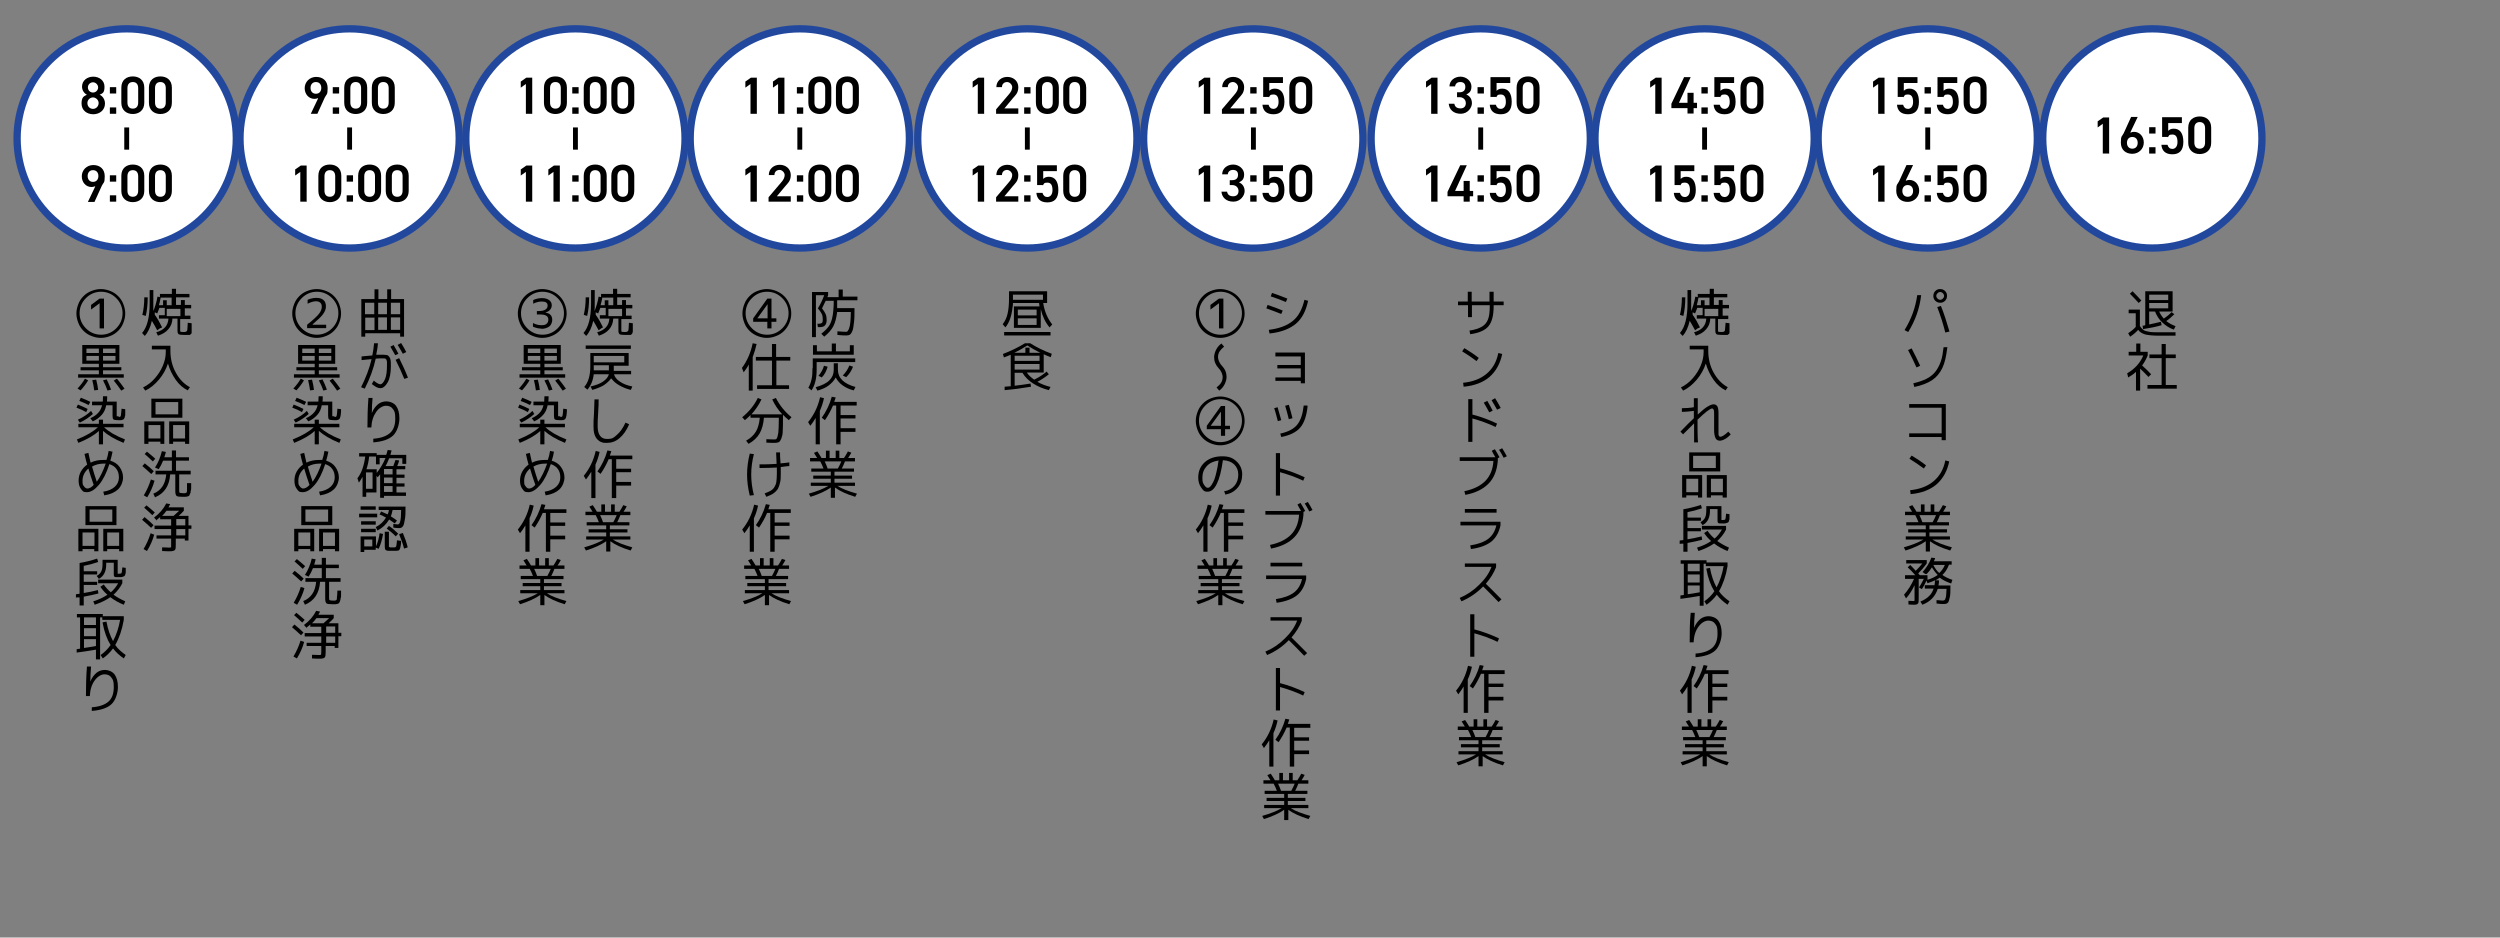 <?xml version="1.0" encoding="UTF-8"?>
<svg id="_レイヤー_1" xmlns="http://www.w3.org/2000/svg" version="1.1" viewBox="0 0 1024 384">
  <rect x="0" y="0" width="1024" height="384" fill="#808080" stroke="none"/>
  <!-- Generator: Adobe Illustrator 29.0.0, SVG Export Plug-In . SVG Version: 2.1.0 Build 186)  -->
  <defs>
    <style>
      .st0 {
        fill: #fff;
        stroke: #22489e;
        stroke-width: 3px;
      }

      .st0, .st1 {
        stroke-miterlimit: 10;
      }

      .st1 {
        fill: none;
        stroke: #000;
        stroke-width: 2px;
      }
    </style>
  </defs>
  <circle class="st0" cx="420.8" cy="56.7" r="44.9"/>
  <g>
    <path d="M403,46.6h-2.5v-12.2l-2.1,1.5v-2.5l2.3-1.6h2.4v14.9h0Z"/>
    <path d="M417,46.6h-9v-1.8l5.1-6c1-1.1,1.5-2.1,1.5-3.1s-1-2.1-2.1-2.1-2.1.7-2.1,2.1h-2.3c0-2.5,2-4.2,4.5-4.2s4.5,1.7,4.5,4.2-1.3,3.4-2.2,4.5l-3.5,4.2h5.7v2.2h-.1Z"/>
    <path d="M422.1,38.3h-2.6v-2.6h2.6v2.6ZM422.1,46.6h-2.6v-2.6h2.6v2.6Z"/>
    <path d="M429,46.7c-2.5,0-4.7-1.5-4.7-4.6v-6.2c0-3.2,2.2-4.6,4.7-4.6s4.7,1.4,4.7,4.6v6.2c0,3.1-2.2,4.6-4.7,4.6ZM429,33.6c-1.4,0-2.2.9-2.2,2.5v5.9c0,1.6.8,2.5,2.2,2.5s2.2-.9,2.2-2.5v-5.9c0-1.6-.8-2.5-2.2-2.5Z"/>
    <path d="M440.2,46.7c-2.5,0-4.7-1.5-4.7-4.6v-6.2c0-3.2,2.2-4.6,4.7-4.6s4.7,1.4,4.7,4.6v6.2c0,3.1-2.2,4.6-4.7,4.6ZM440.2,33.6c-1.4,0-2.2.9-2.2,2.5v5.9c0,1.6.8,2.5,2.2,2.5s2.2-.9,2.2-2.5v-5.9c0-1.6-.8-2.5-2.2-2.5Z"/>
  </g>
  <g>
    <path d="M403,82.6h-2.5v-12.2l-2.1,1.5v-2.5l2.3-1.6h2.4v14.9h0Z"/>
    <path d="M417,82.6h-9v-1.8l5.1-6c1-1.1,1.5-2.1,1.5-3.1s-1-2.1-2.1-2.1-2.1.7-2.1,2.1h-2.3c0-2.5,2-4.2,4.5-4.2s4.5,1.7,4.5,4.2-1.3,3.4-2.2,4.5l-3.5,4.2h5.7v2.2h-.1Z"/>
    <path d="M422.1,74.4h-2.6v-2.6h2.6v2.6ZM422.1,82.6h-2.6v-2.6h2.6v2.6Z"/>
    <path d="M427.1,75.8h-2.3v-8.1h8.1v2.4h-5.6v3.2c.5-.5,1.1-.9,2.3-.9,2.5,0,3.9,1.9,3.9,5.4s-1.6,5.1-4.5,5.1-4.3-1.5-4.5-3.9h2.5c.3,1.1,1,1.7,2,1.7s2.1-.8,2.1-2.8-.6-3.1-2.1-3.1-1.4.5-1.8,1.1h-.1Z"/>
    <path d="M440.2,82.8c-2.5,0-4.7-1.5-4.7-4.6v-6.2c0-3.2,2.2-4.6,4.7-4.6s4.7,1.4,4.7,4.6v6.2c0,3.1-2.2,4.6-4.7,4.6ZM440.2,69.7c-1.4,0-2.2.9-2.2,2.5v5.9c0,1.6.8,2.5,2.2,2.5s2.2-.9,2.2-2.5v-5.9c0-1.6-.8-2.5-2.2-2.5Z"/>
  </g>
  <g>
    <path d="M425.6,124.1h-10.7c0,.5,0,1.2-.2,2.1-.4,3.4-1.3,6-2.9,7.9l-1.1-1.3c1-1.3,1.7-2.8,2-4.3.4-1.6.6-3.8.6-6.6v-2.6h15.6v4.8h-1.6c.5,3.4,1.8,6.4,3.7,8.8l-1.1,1.2c-1.7-2-2.9-4.5-3.6-7.5v7.7h-11v-8.8h10.5c0-.3-.2-.8-.2-1.5h0ZM411.3,137.4v-1.4h19v1.4h-19ZM427.2,122.8v-2.1h-12.3v2.1h12.3ZM416.9,129.2h7.7v-2.4h-7.7v2.4h0ZM416.9,133.1h7.7v-2.7h-7.7v2.7h0Z"/>
    <path d="M421.8,140.5c2.7,1.7,5.7,3.2,9,4.4l-.4,1.4c-1.1-.4-2.1-.8-2.9-1.2v7.5h-6.9c.7,1.1,1.7,2,3,2.9,1.9-.9,3.6-2,5.1-3.3l.9,1.1c-1.5,1.2-3,2.2-4.7,3.1,1.6.9,3.4,1.6,5.4,2.1l-.7,1.3c-2.4-.6-4.5-1.5-6.4-2.7s-3.4-2.7-4.4-4.4h-3.2v5.3c2.2-.2,4.4-.6,6.5-.9l.2,1.3c-3.6.6-7.2,1.1-10.8,1.4v-1.4c.5,0,1.3-.1,2.5-.2v-12.9c-.8.4-1.8.7-2.8,1.1l-.4-1.4c3.3-1.3,6.3-2.7,9-4.4h2.1-.1ZM426.1,144.5c-1.8-.9-3.6-1.9-5.3-3-1.7,1.1-3.5,2.1-5.3,3h4.5v-2.1h1.7v2.1h4.5-.1ZM415.6,147.8h10.2v-2.1h-10.2v2.1ZM415.6,149.1v2.3h10.2v-2.3h-10.2Z"/>
  </g>
  <line class="st1" x1="420.8" y1="52.2" x2="420.8" y2="61.3"/>
  <circle class="st0" cx="513.4" cy="56.7" r="44.9" transform="translate(319 535.3) rotate(-74.2)"/>
  <g>
    <path d="M495.6,46.6h-2.5v-12.2l-2.1,1.5v-2.5l2.3-1.6h2.4v14.9h0Z"/>
    <path d="M509.5,46.6h-9v-1.8l5.1-6c1-1.1,1.5-2.1,1.5-3.1s-1-2.1-2.1-2.1-2.1.7-2.1,2.1h-2.3c0-2.5,2-4.2,4.5-4.2s4.5,1.7,4.5,4.2-1.3,3.4-2.2,4.5l-3.5,4.2h5.7v2.2h-.1Z"/>
    <path d="M514.7,38.3h-2.6v-2.6h2.6v2.6ZM514.7,46.6h-2.6v-2.6h2.6v2.6Z"/>
    <path d="M519.7,39.7h-2.3v-8.1h8.1v2.4h-5.6v3.2c.5-.5,1.1-.9,2.3-.9,2.5,0,3.9,1.9,3.9,5.4s-1.6,5.1-4.5,5.1-4.3-1.5-4.5-3.9h2.5c.3,1.1,1,1.7,2,1.7s2.1-.8,2.1-2.8-.6-3.1-2.1-3.1-1.4.5-1.8,1.1h-.1Z"/>
    <path d="M532.8,46.7c-2.5,0-4.7-1.5-4.7-4.6v-6.2c0-3.2,2.2-4.6,4.7-4.6s4.7,1.4,4.7,4.6v6.2c0,3.1-2.2,4.6-4.7,4.6ZM532.8,33.6c-1.4,0-2.2.9-2.2,2.5v5.9c0,1.6.8,2.5,2.2,2.5s2.2-.9,2.2-2.5v-5.9c0-1.6-.8-2.5-2.2-2.5Z"/>
  </g>
  <g>
    <path d="M495.6,82.6h-2.5v-12.2l-2.1,1.5v-2.5l2.3-1.6h2.4v14.9h0Z"/>
    <path d="M503.7,73.8h1c1.6,0,2.4-.8,2.4-2.2s-.8-2-2.1-2-2,.8-2.1,1.8h-2.3c0-2.4,2.1-4,4.5-4s4.5,1.8,4.5,4-1,2.7-2.1,3.3c1.4.6,2.3,1.8,2.3,3.6s-1.7,4.3-4.6,4.3-4.7-1.7-4.9-4.1h2.3c.2,1.1.9,1.9,2.5,1.9s2.2-1,2.2-2.2-.9-2.4-2.6-2.4h-1v-2.2h0v.2Z"/>
    <path d="M514.7,74.4h-2.6v-2.6h2.6v2.6ZM514.7,82.6h-2.6v-2.6h2.6v2.6Z"/>
    <path d="M519.7,75.8h-2.3v-8.1h8.1v2.4h-5.6v3.2c.5-.5,1.1-.9,2.3-.9,2.5,0,3.9,1.9,3.9,5.4s-1.6,5.1-4.5,5.1-4.3-1.5-4.5-3.9h2.5c.3,1.1,1,1.7,2,1.7s2.1-.8,2.1-2.8-.6-3.1-2.1-3.1-1.4.5-1.8,1.1h-.1Z"/>
    <path d="M532.8,82.8c-2.5,0-4.7-1.5-4.7-4.6v-6.2c0-3.2,2.2-4.6,4.7-4.6s4.7,1.4,4.7,4.6v6.2c0,3.1-2.2,4.6-4.7,4.6ZM532.8,69.7c-1.4,0-2.2.9-2.2,2.5v5.9c0,1.6.8,2.5,2.2,2.5s2.2-.9,2.2-2.5v-5.9c0-1.6-.8-2.5-2.2-2.5Z"/>
  </g>
  <line class="st1" x1="513.4" y1="52.2" x2="513.4" y2="61.3"/>
  <circle class="st0" cx="606.5" cy="56.7" r="44.9"/>
  <g>
    <path d="M588.7,46.6h-2.5v-12.2l-2.1,1.5v-2.5l2.3-1.6h2.4v14.9h-.1Z"/>
    <path d="M596.8,37.8h1c1.6,0,2.4-.8,2.4-2.2s-.8-2-2.1-2-2,.8-2.1,1.8h-2.3c0-2.4,2.1-4,4.5-4s4.5,1.8,4.5,4-1,2.7-2.1,3.3c1.4.6,2.3,1.8,2.3,3.6s-1.7,4.3-4.6,4.3-4.7-1.7-4.9-4.1h2.3c.2,1.1.9,1.9,2.5,1.9s2.2-1,2.2-2.2-.9-2.4-2.6-2.4h-1v-2.2h0v.2Z"/>
    <path d="M607.8,38.3h-2.6v-2.6h2.6v2.6ZM607.8,46.6h-2.6v-2.6h2.6v2.6Z"/>
    <path d="M612.8,39.7h-2.3v-8.1h8.1v2.4h-5.6v3.2c.5-.5,1.1-.9,2.3-.9,2.5,0,3.9,1.9,3.9,5.4s-1.6,5.1-4.5,5.1-4.3-1.5-4.5-3.9h2.5c.3,1.1,1,1.7,2,1.7s2.1-.8,2.1-2.8-.6-3.1-2.1-3.1-1.4.5-1.8,1.1h-.1Z"/>
    <path d="M625.9,46.7c-2.5,0-4.7-1.5-4.7-4.6v-6.2c0-3.2,2.2-4.6,4.7-4.6s4.7,1.4,4.7,4.6v6.2c0,3.1-2.2,4.6-4.7,4.6ZM625.9,33.6c-1.4,0-2.2.9-2.2,2.5v5.9c0,1.6.8,2.5,2.2,2.5s2.2-.9,2.2-2.5v-5.9c0-1.6-.8-2.5-2.2-2.5Z"/>
  </g>
  <g>
    <path d="M588.7,82.6h-2.5v-12.2l-2.1,1.5v-2.5l2.3-1.6h2.4v14.9h-.1Z"/>
    <path d="M600.8,67.7l-4.8,10.5h3.5v-4.1h2.5v4.1h1.4v2.2h-1.4v2.2h-2.5v-2.2h-6.6v-1.8l5.2-10.9h2.7,0Z"/>
    <path d="M607.8,74.4h-2.6v-2.6h2.6v2.6ZM607.8,82.6h-2.6v-2.6h2.6v2.6Z"/>
    <path d="M612.8,75.8h-2.3v-8.1h8.1v2.4h-5.6v3.2c.5-.5,1.1-.9,2.3-.9,2.5,0,3.9,1.9,3.9,5.4s-1.6,5.1-4.5,5.1-4.3-1.5-4.5-3.9h2.5c.3,1.1,1,1.7,2,1.7s2.1-.8,2.1-2.8-.6-3.1-2.1-3.1-1.4.5-1.8,1.1h-.1Z"/>
    <path d="M625.9,82.8c-2.5,0-4.7-1.5-4.7-4.6v-6.2c0-3.2,2.2-4.6,4.7-4.6s4.7,1.4,4.7,4.6v6.2c0,3.1-2.2,4.6-4.7,4.6ZM625.9,69.7c-1.4,0-2.2.9-2.2,2.5v5.9c0,1.6.8,2.5,2.2,2.5s2.2-.9,2.2-2.5v-5.9c0-1.6-.8-2.5-2.2-2.5Z"/>
  </g>
  <g>
    <path d="M597.1,123.5h4.1v-4h1.6v4h7.3v-4h1.7v4h4.1v1.5h-4.1v.5c0,3.7-.7,6.4-2.1,8.1-1.4,1.7-3.9,2.8-7.5,3.3l-.3-1.5c2.2-.3,3.9-.9,5.1-1.6s2-1.7,2.5-3,.7-3.1.7-5.3v-.5h-7.3v4.9h-1.6v-4.9h-4.1v-1.5h-.1Z"/>
    <path d="M598.9,143.9l.9-1.3c2,1.2,4,2.5,5.9,4l-.9,1.3c-1.9-1.4-3.9-2.8-5.9-4h0ZM599.2,156.8c4-.4,7.2-1.6,9.7-3.7,2.5-2.1,4.1-4.9,4.8-8.5l1.6.4c-.8,3.9-2.5,7-5.2,9.4-2.7,2.3-6.3,3.6-10.6,4l-.2-1.6h0Z"/>
    <path d="M603.1,163.6v6.2c3.5.9,6.9,2.2,10.1,3.7l-.6,1.4c-3.1-1.5-6.3-2.6-9.5-3.5v9.6h-1.7v-17.5h1.7ZM607.8,164.9l1.4-.7c.7,1.2,1.5,2.6,2.2,4l-1.4.7c-.6-1.1-1.3-2.4-2.2-3.9h0ZM611,163.9l1.4-.8c.8,1.3,1.6,2.7,2.3,4l-1.5.7c-.6-1.1-1.4-2.5-2.3-4h0Z"/>
    <path d="M611.1,184.6l1.2-.6c.7,1.1,1.3,2.2,1.9,3.3l-.7.4v1c-.3,3.9-1.5,7-3.7,9.3s-5.4,3.9-9.6,4.7l-.4-1.5c3.8-.8,6.6-2.2,8.6-4.2,2-2.1,3.1-4.8,3.3-8.2h-13.8v-1.5h14.6c-.5-.9-1-1.7-1.4-2.5h0v-.2ZM614.1,184.2l1.2-.6c.7,1.1,1.3,2.2,1.9,3.3l-1.3.6c-.7-1.4-1.4-2.5-1.9-3.3h0Z"/>
    <path d="M598.2,215.2v-1.5h16.4v1.5c-.6,2.8-1.8,5-3.7,6.6-1.9,1.5-4.7,2.6-8.4,3.1l-.3-1.5c3.2-.5,5.7-1.4,7.4-2.7s2.8-3.2,3.3-5.5h-14.7ZM600,210v-1.5h13v1.5h-13Z"/>
    <path d="M600,232.3v-1.5h12.8v1.5c-.9,2.3-2.3,4.6-4.2,6.8,2,2,4.2,4.1,6.4,6.4l-1.2,1.1c-2-2.1-4.1-4.2-6.3-6.4-2.6,2.7-5.6,4.7-8.9,6.1l-.7-1.4c2.9-1.2,5.6-3,8-5.4,2.4-2.3,4.1-4.8,5-7.3h-10.9,0Z"/>
    <path d="M602.2,251.6h1.7v6.2c3.5.9,6.9,2.2,10.1,3.7l-.6,1.4c-3.1-1.5-6.3-2.6-9.5-3.5v9.6h-1.7v-17.5h0Z"/>
    <path d="M601.2,278.2v13.8h-1.7v-10.8c-.7,1.2-1.4,2.2-2.2,3.2l-.9-1.5c2.3-2.8,4-6.2,4.9-10.2l1.6.4c-.4,1.9-1,3.7-1.7,5.2h0ZM616.4,276.1h-6.7v3.9h6.1v1.4h-6.1v4h6.1v1.5h-6.1v5.1h-1.8v-16h-1.3c-.9,2.1-2,4.1-3.3,6l-1.3-1c1.8-2.5,3.2-5.4,4.1-8.6l1.6.3c-.2.5-.4,1.2-.6,1.8h9.2v1.5h0Z"/>
    <path d="M615.5,307.7v1.3h-7.2c1.8,1.2,4.5,2.2,8,3.2l-.7,1.3c-3.6-1.1-6.4-2.4-8.3-3.8v4.2h-1.7v-4.2c-2,1.4-4.8,2.7-8.3,3.8l-.7-1.3c3.5-1,6.2-2.1,8-3.2h-7.2v-1.3h8.2v-1.6h-7.2v-1.3h7.2v-1.6h-8v-1.3h5c-.3-.9-.8-1.9-1.3-2.9h-4.2v-1.4h2.9c-.4-.6-.8-1.3-1.3-2.1l1.4-.6c.7,1,1.2,1.9,1.7,2.7h1.8v-3h1.5v3h2.5v-3h1.5v3h1.9c.5-.8,1.1-1.7,1.6-2.7l1.4.5c-.3.6-.7,1.3-1.3,2.2h2.8v1.4h-4.1c-.4,1-.8,2-1.3,2.9h5v1.3h-8v1.6h7.2v1.3h-7.2v1.6h8.4ZM608.5,301.9c.6-1,1-2,1.4-2.9h-6.8c.5,1,.9,2,1.2,2.9h4.2,0Z"/>
  </g>
  <g>
    <path d="M695.5,134.4l-1.2.9c-.7-1.4-1.5-2.7-2.2-3.9-.6,2.7-1.6,4.8-2.9,6.2l-1.1-1.2c2.1-2.4,3.1-6.5,3.1-12.1v-5.5h1.5v5.5c0,1.2,0,2.3,0,3.1.7-1.6,1.3-3.6,1.7-5.9l1,.2v-1.3h4.9v-2.1h1.7v2.1h5.5v1.4h-5.5v3.1h2v-2h1.6v2h2.6v1.4h-2.6v3h2.3v1.4h-4.2v4.5c0,.4,0,.6.2.7,0,0,.6.1,1.3.1s1.1-.2,1.3-.5c0-.3.2-1.4.3-3.3l1.6.2v3.2c0,.2,0,.4,0,.6,0,.2,0,.4-.2.5s-.2.2-.3.3-.3.2-.4.2h-1.9c-1.3,0-2.2-.1-2.5-.3s-.5-.7-.5-1.4v-5h-2.1c0,1.8-.7,3.3-1.7,4.4-1,1.2-2.4,2-4.2,2.6l-.7-1.4c3.2-.9,4.8-2.7,5-5.6h-3.9v-1.4h2.4v-3h-2.2c-.3.8-.6,1.6-.9,2.3l-1-.5v1c1.2,1.7,2.2,3.5,3,5.2h0l-.6.3ZM688.1,129c.5-2.1.8-4.5.8-7.2h1.4c0,3-.3,5.5-.8,7.6l-1.3-.4h-.1ZM695.7,121.9c-.2,1.1-.4,2.1-.7,3.1h1.7v-2h1.5v2h2v-3.1h-4.5ZM698.2,129.5h5.6v-3h-5.6v3Z"/>
    <path d="M698,143.1h-5.9v-1.5h7.6v2c0,3.3.7,6.3,2.2,9s3.4,4.7,5.8,6l-.9,1.3c-1.8-.9-3.5-2.3-4.9-4.3s-2.5-4.2-3.2-6.7c-.8,2.4-2,4.6-3.7,6.6s-3.5,3.5-5.6,4.5l-.9-1.3c1.8-.9,3.4-2.1,4.8-3.7,1.4-1.6,2.5-3.3,3.3-5.2s1.2-3.7,1.2-5.6v-1.1h.2Z"/>
    <path d="M693.8,171.3v-3c-1.7.2-3.3.4-4.9.4v-1.5c1.5,0,3.2-.1,4.9-.4v-3.7h1.6v6.7c1.8-1.6,3.1-2.8,4.1-3.3,1-.6,1.8-.9,2.4-.9s1.2.3,1.5.8.5,1.4.5,2.7,0,2.5,0,3.5c0,1.1,0,2.1,0,3.1s0,1.6,0,2.1c0,.5.2.8.3.9,0,.1.3.2.5.2.3,0,.8-.2,1.4-.6.6-.4,1.2-.9,1.8-1.5l1,1.1c-.7.8-1.4,1.4-2.3,1.9s-1.6.7-2.2.7-1.4-.3-1.7-1-.6-1.7-.6-3.2,0-2,0-3.1c0-1.2,0-2.3,0-3.4s0-1.7-.2-2-.3-.5-.6-.5c-.8,0-2.8,1.5-6,4.6,0,3.7,0,6.8.2,9.3h-1.6v-7.8c-1.1,1.1-2.6,2.6-4.5,4.5l-1.1-1.1c2.2-2.3,4-4.1,5.5-5.5h-.1Z"/>
    <path d="M690.7,202.9v.9h-1.7v-9.2h8.2v9.2h-1.7v-.9h-4.9.1ZM695.6,201.6v-5.5h-4.9v5.5h4.9ZM693.6,193.1h-1.7v-7.8h12.7v7.8h-11ZM702.8,191.7v-5h-9.3v5h9.3ZM700.8,202.9v.9h-1.7v-9.2h8.2v9.2h-1.7v-.9h-4.9.1ZM705.7,201.6v-5.5h-4.9v5.5h4.9Z"/>
    <path d="M691.2,209.8v2.2h5.5v1.3h-5.5v3h5.5v1.3h-5.5v3.3c1.9-.3,3.9-.7,5.8-1.2l.2,1.4c-1.9.5-3.9.9-6,1.3v3.6h-1.7v-3.3h-.7c-.3,0-.6,0-.8.1v-1.4c.6,0,1.1-.2,1.5-.2v-12.6c2.4-.4,4.8-1,7.2-1.8l.4,1.4c-2,.7-3.9,1.2-6,1.6h0ZM698.1,218.3l1.3-.9c.8,1.2,1.8,2.3,2.9,3.2,1.2-1,2.2-2.3,3-3.7h-8.2v-1.5h9.9v1.5c-.9,1.8-2.1,3.3-3.6,4.7,1.4,1,3,1.9,4.8,2.7l-.6,1.4c-2-.8-3.8-1.8-5.5-3.1-1.7,1.2-3.8,2.2-6.4,3.1l-.6-1.4c2.3-.7,4.2-1.6,5.8-2.7-1.2-1-2.1-2.1-2.9-3.3h0ZM700.4,208.7v.5c0,2.9-1,4.8-3,5.9l-.9-1.2c.9-.5,1.6-1.2,1.9-1.9.4-.8.5-1.9.5-3.4v-1.3h6.2v5.7h.5c.6,0,1-.1,1.1-.3s.2-1,.3-2.3l1.4.2c0,.7,0,1.3,0,1.6,0,.3,0,.7-.2,1,0,.4-.2.6-.3.7,0,.1-.3.2-.6.3s-.6.2-.9.2h-1.4c-.7,0-1.1,0-1.2-.2-.2-.1-.3-.4-.3-.9v-4.8h-3.1v.2Z"/>
    <path d="M698.9,232.9l1.5-.3c.6,3.2,1.5,5.8,2.7,8,1.3-2.4,2.3-5.3,2.9-8.7h-7.3v-1h-.9v17.2h-1.6v-4c-2.9.5-5.6.9-7.9,1.2v-1.4c.2,0,.7-.1,1.4-.2v-12.8h-1.3v-1.4h10.6v.9h8.6v1.5c-.7,4.1-1.9,7.5-3.5,10.3,1.1,1.6,2.6,2.9,4.3,4.1l-.8,1.4c-1.7-1.2-3.2-2.5-4.4-4.1-1.2,1.6-2.6,3-4.2,4.1l-.9-1.4c1.6-1.1,3-2.5,4.1-4.1-1.5-2.4-2.6-5.4-3.3-9.2h0ZM696.2,230.9h-4.9v3.1h4.9v-3.1ZM691.3,238.6h4.9v-3.3h-4.9v3.3ZM696.2,242.6v-2.8h-4.9v3.6c1.3-.2,2.9-.4,4.9-.8Z"/>
    <path d="M692.5,251h1.7c-.2,2.2-.3,4.3-.3,6.2h0c.6-1.6,1.5-2.7,2.5-3.6,1-.8,2.2-1.2,3.5-1.2s3,.6,3.9,1.8,1.4,2.9,1.4,5.2-.9,5.4-2.6,7c-1.7,1.6-4.4,2.5-8.1,2.8v-1.5c3-.2,5.3-1,6.8-2.3s2.2-3.3,2.2-5.9-.3-3.1-1-4c-.6-.9-1.6-1.3-2.8-1.3s-2.8.8-4,2.5c-1.2,1.6-1.9,3.8-2,6.4h-1.6c0-4.1,0-8.1.4-11.9h0v-.2Z"/>
    <path d="M692.9,278.2v13.8h-1.7v-10.8c-.7,1.2-1.4,2.2-2.2,3.2l-.9-1.5c2.3-2.8,4-6.2,4.9-10.2l1.6.4c-.4,1.9-1,3.7-1.7,5.2h0ZM708.1,276.1h-6.7v3.9h6.1v1.4h-6.1v4h6.1v1.5h-6.1v5.1h-1.8v-16h-1.3c-.9,2.1-2,4.1-3.3,6l-1.3-1c1.8-2.5,3.2-5.4,4.1-8.6l1.6.3c-.2.5-.4,1.2-.6,1.8h9.2v1.5h0Z"/>
    <path d="M707.3,307.7v1.3h-7.2c1.8,1.2,4.5,2.2,8,3.2l-.7,1.3c-3.6-1.1-6.4-2.4-8.3-3.8v4.2h-1.7v-4.2c-2,1.4-4.8,2.7-8.3,3.8l-.7-1.3c3.5-1,6.2-2.1,8-3.2h-7.2v-1.3h8.2v-1.6h-7.2v-1.3h7.2v-1.6h-8v-1.3h5c-.3-.9-.8-1.9-1.3-2.9h-4.2v-1.4h2.9c-.4-.6-.8-1.3-1.3-2.1l1.4-.6c.7,1,1.2,1.9,1.7,2.7h1.8v-3h1.5v3h2.5v-3h1.5v3h1.9c.5-.8,1.1-1.7,1.6-2.7l1.4.5c-.3.6-.7,1.3-1.3,2.2h2.8v1.4h-4.1c-.4,1-.8,2-1.3,2.9h5v1.3h-8v1.6h7.2v1.3h-7.2v1.6h8.4ZM700.2,301.9c.6-1,1-2,1.4-2.9h-6.8c.5,1,.9,2,1.2,2.9h4.2,0Z"/>
  </g>
  <line class="st1" x1="606.5" y1="52.2" x2="606.5" y2="61.3"/>
  <circle class="st0" cx="698.2" cy="56.7" r="44.9"/>
  <g>
    <path d="M680.5,46.6h-2.5v-12.2l-2.1,1.5v-2.5l2.3-1.6h2.4v14.9h-.1Z"/>
    <path d="M692.5,31.6l-4.8,10.5h3.5v-4.1h2.5v4.1h1.4v2.2h-1.4v2.2h-2.5v-2.2h-6.6v-1.8l5.2-10.9h2.7,0Z"/>
    <path d="M699.5,38.3h-2.6v-2.6h2.6v2.6ZM699.5,46.6h-2.6v-2.6h2.6v2.6Z"/>
    <path d="M704.5,39.7h-2.3v-8.1h8.1v2.4h-5.6v3.2c.5-.5,1.1-.9,2.3-.9,2.5,0,3.9,1.9,3.9,5.4s-1.6,5.1-4.5,5.1-4.3-1.5-4.5-3.9h2.5c.3,1.1,1,1.7,2,1.7s2.1-.8,2.1-2.8-.6-3.1-2.1-3.1-1.4.5-1.8,1.1h-.1Z"/>
    <path d="M717.6,46.7c-2.5,0-4.7-1.5-4.7-4.6v-6.2c0-3.2,2.2-4.6,4.7-4.6s4.7,1.4,4.7,4.6v6.2c0,3.1-2.2,4.6-4.7,4.6ZM717.6,33.6c-1.4,0-2.2.9-2.2,2.5v5.9c0,1.6.8,2.5,2.2,2.5s2.2-.9,2.2-2.5v-5.9c0-1.6-.8-2.5-2.2-2.5Z"/>
  </g>
  <g>
    <path d="M680.5,82.6h-2.5v-12.2l-2.1,1.5v-2.5l2.3-1.6h2.4v14.9h-.1Z"/>
    <path d="M688.2,75.8h-2.3v-8.1h8.1v2.4h-5.6v3.2c.5-.5,1.1-.9,2.3-.9,2.5,0,3.9,1.9,3.9,5.4s-1.6,5.1-4.5,5.1-4.3-1.5-4.5-3.9h2.5c.3,1.1,1,1.7,2,1.7s2.1-.8,2.1-2.8-.6-3.1-2.1-3.1-1.4.5-1.8,1.1h-.1Z"/>
    <path d="M699.5,74.4h-2.6v-2.6h2.6v2.6ZM699.5,82.6h-2.6v-2.6h2.6v2.6Z"/>
    <path d="M704.5,75.8h-2.3v-8.1h8.1v2.4h-5.6v3.2c.5-.5,1.1-.9,2.3-.9,2.5,0,3.9,1.9,3.9,5.4s-1.6,5.1-4.5,5.1-4.3-1.5-4.5-3.9h2.5c.3,1.1,1,1.7,2,1.7s2.1-.8,2.1-2.8-.6-3.1-2.1-3.1-1.4.5-1.8,1.1h-.1Z"/>
    <path d="M717.6,82.8c-2.5,0-4.7-1.5-4.7-4.6v-6.2c0-3.2,2.2-4.6,4.7-4.6s4.7,1.4,4.7,4.6v6.2c0,3.1-2.2,4.6-4.7,4.6ZM717.6,69.7c-1.4,0-2.2.9-2.2,2.5v5.9c0,1.6.8,2.5,2.2,2.5s2.2-.9,2.2-2.5v-5.9c0-1.6-.8-2.5-2.2-2.5Z"/>
  </g>
  <g>
    <path d="M518.7,126.3l.5-1.4c2.3.8,4.4,1.5,6.2,2.3l-.6,1.4c-1.8-.7-3.8-1.5-6.1-2.3h0ZM535.8,123.2c-.9,4.2-2.5,7.3-5,9.4-2.5,2.1-6.1,3.5-10.8,4l-.3-1.5c4.3-.5,7.6-1.8,9.9-3.7s3.8-4.8,4.7-8.6l1.5.4h0ZM521.1,120c2.1.7,4.2,1.5,6.2,2.3l-.6,1.4c-2.1-.9-4.1-1.6-6.2-2.3l.5-1.4h0Z"/>
    <path d="M522.4,144.4h12.1v12.6h-1.7v-1h-10.4v-1.4h10.4v-3.7h-9.6v-1.4h9.6v-3.5h-10.4v-1.4h0v-.2Z"/>
    <path d="M521.9,167.2l1.4-.4c.4,1.3.9,3.1,1.5,5.3l-1.4.4c-.5-1.8-.9-3.6-1.5-5.3ZM535.6,166.3c-.4,4-1.4,6.9-3,8.8-1.6,1.9-4.2,3.2-7.8,3.9l-.4-1.4c3.2-.7,5.5-1.9,6.9-3.6s2.3-4.3,2.7-7.9h1.5v.2ZM526.4,166.2l1.5-.4c.6,2,1.1,3.8,1.5,5.5l-1.5.4c-.4-1.7-.9-3.5-1.5-5.5Z"/>
    <path d="M522.6,185.6h1.7v6.2c3.5.9,6.9,2.2,10.1,3.7l-.6,1.4c-3.1-1.5-6.3-2.6-9.5-3.5v9.6h-1.7v-17.5h0Z"/>
    <path d="M531.5,206.6l1.2-.6c.7,1.1,1.3,2.2,1.9,3.3l-.7.4v1c-.3,3.9-1.5,7-3.7,9.3s-5.4,3.9-9.6,4.7l-.4-1.5c3.8-.8,6.6-2.2,8.6-4.2,2-2.1,3.1-4.8,3.3-8.2h-13.8v-1.5h14.6c-.5-.9-1-1.7-1.4-2.5h0v-.2ZM534.5,206.2l1.2-.6c.7,1.1,1.3,2.2,1.9,3.3l-1.3.6c-.7-1.4-1.4-2.5-1.9-3.3h0Z"/>
    <path d="M518.6,237.2v-1.5h16.4v1.5c-.6,2.8-1.8,5-3.7,6.6-1.9,1.5-4.7,2.6-8.4,3.1l-.3-1.5c3.2-.5,5.7-1.4,7.4-2.7s2.8-3.2,3.3-5.5h-14.7ZM520.4,232v-1.5h13v1.5h-13Z"/>
    <path d="M520.4,254.3v-1.5h12.8v1.5c-.9,2.3-2.3,4.6-4.2,6.8,2,2,4.2,4.1,6.4,6.4l-1.2,1.1c-2-2.1-4.1-4.2-6.3-6.4-2.6,2.7-5.6,4.7-8.9,6.1l-.7-1.4c2.9-1.2,5.6-3,8-5.4,2.4-2.3,4.1-4.8,5-7.3h-10.9,0Z"/>
    <path d="M522.6,273.6h1.7v6.2c3.5.9,6.9,2.2,10.1,3.7l-.6,1.4c-3.1-1.5-6.3-2.6-9.5-3.5v9.6h-1.7v-17.5h0Z"/>
    <path d="M521.6,300.2v13.8h-1.7v-10.8c-.7,1.2-1.4,2.2-2.2,3.2l-.9-1.5c2.3-2.8,4-6.2,4.9-10.2l1.6.4c-.4,1.9-1,3.7-1.7,5.2h0ZM536.8,298.1h-6.7v3.9h6.1v1.4h-6.1v4h6.1v1.5h-6.1v5.1h-1.8v-16h-1.3c-.9,2.1-2,4.1-3.3,6l-1.3-1c1.8-2.5,3.2-5.4,4.1-8.6l1.6.3c-.2.5-.4,1.2-.6,1.8h9.2v1.5h0Z"/>
    <path d="M535.9,329.7v1.3h-7.2c1.8,1.2,4.5,2.2,8,3.2l-.7,1.3c-3.6-1.1-6.4-2.4-8.3-3.8v4.2h-1.7v-4.2c-2,1.4-4.8,2.7-8.3,3.8l-.7-1.3c3.5-1,6.2-2.1,8-3.2h-7.2v-1.3h8.2v-1.6h-7.2v-1.3h7.2v-1.6h-8v-1.3h5c-.3-.9-.8-1.9-1.3-2.9h-4.2v-1.4h2.9c-.4-.6-.8-1.3-1.3-2.1l1.4-.6c.7,1,1.2,1.9,1.7,2.7h1.8v-3h1.5v3h2.5v-3h1.5v3h1.9c.5-.8,1.1-1.7,1.6-2.7l1.4.5c-.3.6-.7,1.3-1.3,2.2h2.8v1.4h-4.1c-.4,1-.8,2-1.3,2.9h5v1.3h-8v1.6h7.2v1.3h-7.2v1.6h8.4ZM528.9,323.9c.6-1,1-2,1.4-2.9h-6.8c.5,1,.9,2,1.2,2.9h4.2,0Z"/>
    <path d="M503.7,137.6c-1.2.5-2.5.8-3.9.8s-2.6-.3-3.9-.8c-1.2-.5-2.3-1.2-3.2-2.1s-1.6-1.9-2.1-3.2-.8-2.5-.8-3.9.3-2.6.8-3.9,1.2-2.3,2.1-3.2,1.9-1.6,3.2-2.1,2.5-.8,3.9-.8,2.6.3,3.9.8c1.2.5,2.3,1.2,3.2,2.1.9.9,1.6,1.9,2.1,3.2.5,1.2.8,2.5.8,3.9s-.3,2.6-.8,3.9c-.5,1.2-1.2,2.3-2.1,3.2s-1.9,1.6-3.2,2.1ZM493.7,134.5c1.7,1.7,3.8,2.6,6.2,2.6s4.5-.9,6.2-2.6c1.7-1.7,2.6-3.8,2.6-6.2s-.9-4.5-2.6-6.2-3.8-2.6-6.2-2.6-4.5.9-6.2,2.6-2.6,3.8-2.6,6.2.9,4.5,2.6,6.2ZM499.3,122.3h1.8v12.2h-1.8v-10.3h0l-3.5,2.6v-1.9s3.5-2.6,3.5-2.6Z"/>
    <path d="M501.4,142c-.9.7-1.5,1.4-1.9,2-.4.7-.6,1.4-.6,2.3s.5,2.4,1.6,3.5c1.3,1.4,1.9,2.9,1.9,4.6s-1,4.2-3,5.6l-1.1-1.3c.9-.7,1.5-1.3,1.9-2s.6-1.4.6-2.3-.5-2.4-1.6-3.5c-1.3-1.4-1.9-2.9-1.9-4.6s1-4.2,3-5.6l1.1,1.3h0Z"/>
    <path d="M503.7,181.6c-1.2.5-2.5.8-3.9.8s-2.6-.3-3.9-.8c-1.2-.5-2.3-1.2-3.2-2.1-.9-.9-1.6-1.9-2.1-3.2s-.8-2.5-.8-3.9.3-2.6.8-3.9,1.2-2.3,2.1-3.2,1.9-1.6,3.2-2.1,2.5-.8,3.9-.8,2.6.3,3.9.8c1.2.5,2.3,1.2,3.2,2.1.9.9,1.6,1.9,2.1,3.2.5,1.2.8,2.5.8,3.9s-.3,2.6-.8,3.9c-.5,1.2-1.2,2.3-2.1,3.2s-1.9,1.6-3.2,2.1ZM493.7,178.5c1.7,1.7,3.8,2.6,6.2,2.6s4.5-.9,6.2-2.6c1.7-1.7,2.6-3.8,2.6-6.2s-.9-4.5-2.6-6.2-3.8-2.6-6.2-2.6-4.5.9-6.2,2.6-2.6,3.8-2.6,6.2.9,4.5,2.6,6.2ZM501.8,174.4h2v1.4h-2v2.7h-1.7v-2.7h-5.8v-1.4l5.8-8.1h1.7v8.1ZM500.1,174.4v-5.8h0l-4.2,5.8h4.2Z"/>
    <path d="M501.6,201.2c1.7-.3,3.1-1.1,4.1-2.3s1.5-2.7,1.5-4.5-.6-3.1-1.7-4.2c-1.2-1.1-2.7-1.6-4.6-1.7-.6,4.3-1.4,7.5-2.5,9.7s-2.3,3.2-3.8,3.2-1.8-.6-2.6-1.7c-.8-1.1-1.2-2.5-1.2-4.1,0-2.6.9-4.7,2.7-6.3,1.8-1.6,4.2-2.4,7.1-2.4s4.4.7,5.9,2.1c1.5,1.4,2.3,3.2,2.3,5.3s-.6,4-1.9,5.5-2.9,2.4-5,2.8l-.5-1.5h.2ZM499.2,188.6c-2,.3-3.7,1-4.9,2.3s-1.8,2.8-1.8,4.7.2,2.2.7,3,1,1.2,1.5,1.2.5-.1.8-.3.6-.6.9-1.1.7-1.2,1-2,.6-1.9.9-3.2.6-2.8.8-4.5h.1Z"/>
    <path d="M494.6,212.2v13.8h-1.7v-10.8c-.7,1.2-1.4,2.2-2.2,3.2l-.9-1.5c2.3-2.8,4-6.2,4.9-10.2l1.6.4c-.4,1.9-1,3.7-1.7,5.2h0ZM509.8,210.1h-6.7v3.9h6.1v1.4h-6.1v4h6.1v1.5h-6.1v5.1h-1.8v-15.9h-1.3c-.9,2.1-2,4.1-3.3,6l-1.3-1c1.8-2.5,3.2-5.4,4.1-8.6l1.6.3c-.2.5-.4,1.2-.6,1.8h9.2v1.5h0Z"/>
    <path d="M508.9,241.7v1.3h-7.2c1.8,1.2,4.5,2.2,8,3.2l-.7,1.3c-3.6-1.1-6.4-2.4-8.3-3.8v4.2h-1.7v-4.2c-2,1.4-4.8,2.7-8.3,3.8l-.7-1.3c3.5-1,6.2-2.1,8-3.2h-7.2v-1.3h8.2v-1.6h-7.2v-1.3h7.2v-1.6h-8v-1.3h5c-.3-.9-.8-1.9-1.3-2.9h-4.2v-1.4h2.9c-.4-.6-.8-1.3-1.3-2.1l1.4-.6c.7,1,1.2,1.9,1.7,2.7h1.8v-3h1.5v3h2.5v-3h1.5v3h1.9c.5-.8,1.1-1.7,1.6-2.7l1.4.5c-.3.6-.7,1.3-1.3,2.2h2.8v1.4h-4.1c-.4,1-.8,2-1.3,2.9h5v1.3h-8v1.6h7.2v1.3h-7.2v1.6h8.4ZM501.9,235.9c.6-1,1-2,1.4-2.9h-6.8c.5,1,.9,2,1.2,2.9h4.2,0Z"/>
  </g>
  <line class="st1" x1="698.2" y1="52.2" x2="698.2" y2="61.3"/>
  <g>
    <path d="M785.3,120.9h1.6c-.6,5.4-2.4,10.4-5.3,15.1l-1.5-.8c2.8-4.5,4.5-9.3,5.2-14.3h0ZM796.7,119.2c.6.6.8,1.2.8,2s-.3,1.5-.8,2c-.6.6-1.2.8-2,.8s-1.5-.3-2-.8c-.6-.6-.8-1.2-.8-2s.3-1.5.8-2c.6-.6,1.2-.8,2-.8s1.5.3,2,.8ZM795.8,120.1c-.3-.3-.7-.5-1.1-.5s-.8.2-1.1.5-.5.7-.5,1.1.2.8.5,1.1c.3.3.7.5,1.1.5s.8-.2,1.1-.5.5-.7.5-1.1-.2-.8-.5-1.1ZM793.4,125.8l1.6-.5c1.3,3.2,2.4,6.7,3.5,10.5l-1.7.4c-1-3.9-2.1-7.3-3.3-10.4h0Z"/>
    <path d="M781.5,143.4l1.5-.7c1.3,2.5,2.5,4.9,3.5,7.1l-1.5.7c-1.1-2.4-2.2-4.7-3.4-7h0ZM797.6,142.4c-.4,3.4-1,6.2-2,8.3s-2.4,3.8-4.2,5-4.3,2.2-7.3,2.8l-.4-1.5c2.1-.5,3.9-1.1,5.3-1.8s2.6-1.6,3.6-2.8,1.7-2.6,2.3-4.2.9-3.6,1.2-6h1.6v.2Z"/>
    <path d="M782,165.5h15v14.8h-1.7v-1.3h-13.3v-1.5h13.3v-10.5h-13.3v-1.5h0Z"/>
    <path d="M782.1,187.9l.9-1.3c2,1.2,4,2.5,5.9,4l-.9,1.3c-1.9-1.4-3.9-2.8-5.9-4h0ZM782.3,200.8c4-.4,7.2-1.6,9.7-3.7,2.5-2.1,4.1-4.9,4.8-8.5l1.6.4c-.8,3.9-2.5,7-5.2,9.4-2.7,2.3-6.3,3.6-10.6,4l-.2-1.6h0Z"/>
    <path d="M798.7,219.7v1.3h-7.2c1.8,1.2,4.5,2.2,8,3.2l-.7,1.3c-3.6-1.1-6.4-2.4-8.3-3.8v4.2h-1.7v-4.2c-2,1.4-4.8,2.7-8.3,3.8l-.7-1.3c3.5-1,6.2-2.1,8-3.2h-7.2v-1.3h8.2v-1.6h-7.2v-1.3h7.2v-1.6h-8v-1.3h5c-.3-.9-.8-1.9-1.3-2.9h-4.2v-1.4h2.9c-.4-.6-.8-1.3-1.3-2.1l1.4-.6c.7,1,1.2,1.9,1.7,2.7h1.8v-3h1.5v3h2.5v-3h1.5v3h1.9c.5-.8,1.1-1.7,1.6-2.7l1.4.5c-.3.6-.7,1.3-1.3,2.2h2.8v1.4h-4.1c-.4,1-.8,2-1.3,2.9h5v1.3h-8v1.6h7.2v1.3h-7.2v1.6h8.4ZM791.6,213.9c.6-1,1-2,1.4-2.9h-6.8c.5,1,.9,2,1.2,2.9h4.2,0Z"/>
    <path d="M788.7,235.2l-1.2-.9c1.6-1.8,2.8-3.7,3.6-5.9l1.5.2c0,.4-.3.8-.5,1.3h7.3v1.4h-1.1c-.6,1.6-1.5,3.1-2.7,4.2,1.1.8,2.5,1.5,4.1,2l-.5,1.5c-1.8-.6-3.4-1.4-4.7-2.4-.5.4-1.1.8-1.8,1.1h1.5c0,.6,0,1.3-.2,2.1h4.9c0,2.2,0,3.9-.3,5s-.4,1.8-.8,2.1c-.4.4-.9.5-1.7.5s-1.5,0-2.9-.2v-1.4c1.2.1,2,.2,2.5.2s.7-.1.9-.3.3-.7.5-1.4c0-.7.2-1.7.2-3.1h-3.6c-1,3.1-3.1,5.3-6.3,6.5l-.8-1.3c1.5-.6,2.7-1.4,3.5-2.2.9-.8,1.5-1.9,1.9-3.1h-3.6v-1.4h4c0-.6.2-1.3.2-2-.9.4-1.9.8-3.1,1.2l-.4-1.1c-.6,1.3-1.2,2.5-1.9,3.5l-1.2-.7c.8-1.1,1.4-2.3,2-3.5h-2.1v7.7c0,1.3,0,2.1-.3,2.4-.2.3-.7.5-1.5.5s-1.1,0-2.4-.1v-1.5c1,0,1.6.1,1.9.1s.5,0,.6-.2v-6.3c-1,2.1-2.1,3.9-3.5,5.4l-.8-1.5c1.6-1.8,3-4,4.1-6.5h-3.7v-1.5h4.2c-1.2-1.4-2.3-2.5-3.1-3.2l1-1c.7.7,1.5,1.5,2.3,2.4,1-1,1.9-2,2.7-3h-6.6v-1.4h8.4v1.4c-1,1.4-2.2,2.8-3.5,4.1.3.3.5.6.7.7h3.1v1.9c1.7-.5,3.1-1.2,4.2-2-1-1-1.7-2-2.4-3.1-.6,1-1.3,1.9-2.1,2.7h-.5ZM794.3,234.7c1-.9,1.8-2,2.3-3.3h-4.7c.6,1.3,1.4,2.4,2.4,3.3Z"/>
  </g>
  <circle class="st0" cx="789.6" cy="56.7" r="44.9"/>
  <g>
    <path d="M771.8,46.6h-2.5v-12.2l-2.1,1.5v-2.5l2.3-1.6h2.4v14.9h-.1Z"/>
    <path d="M779.6,39.7h-2.3v-8.1h8.1v2.4h-5.6v3.2c.5-.5,1.1-.9,2.3-.9,2.5,0,3.9,1.9,3.9,5.4s-1.6,5.1-4.5,5.1-4.3-1.5-4.5-3.9h2.5c.3,1.1,1,1.7,2,1.7s2.1-.8,2.1-2.8-.6-3.1-2.1-3.1-1.4.5-1.8,1.1h-.1Z"/>
    <path d="M790.9,38.3h-2.6v-2.6h2.6v2.6ZM790.9,46.6h-2.6v-2.6h2.6v2.6Z"/>
    <path d="M795.9,39.7h-2.3v-8.1h8.1v2.4h-5.6v3.2c.5-.5,1.1-.9,2.3-.9,2.5,0,3.9,1.9,3.9,5.4s-1.6,5.1-4.5,5.1-4.3-1.5-4.5-3.9h2.5c.3,1.1,1,1.7,2,1.7s2.1-.8,2.1-2.8-.6-3.1-2.1-3.1-1.4.5-1.8,1.1h-.1Z"/>
    <path d="M809,46.7c-2.5,0-4.7-1.5-4.7-4.6v-6.2c0-3.2,2.2-4.6,4.7-4.6s4.7,1.4,4.7,4.6v6.2c0,3.1-2.2,4.6-4.7,4.6ZM809,33.6c-1.4,0-2.2.9-2.2,2.5v5.9c0,1.6.8,2.5,2.2,2.5s2.2-.9,2.2-2.5v-5.9c0-1.6-.8-2.5-2.2-2.5Z"/>
  </g>
  <g>
    <path d="M771.8,82.6h-2.5v-12.2l-2.1,1.5v-2.5l2.3-1.6h2.4v14.9h-.1Z"/>
    <path d="M780.7,74c.4-.2,1-.3,1.4-.3,2.3,0,4,1.9,4,4.4s-2,4.6-4.7,4.6-4.7-1.6-4.7-4.6.5-2.4,1.2-3.9l3-6.6h2.7l-3,6.3h0ZM781.4,80.6c1.4,0,2.2-1,2.2-2.4s-.8-2.4-2.2-2.4-2.2,1-2.2,2.4.8,2.4,2.2,2.4Z"/>
    <path d="M790.9,74.4h-2.6v-2.6h2.6v2.6ZM790.9,82.6h-2.6v-2.6h2.6v2.6Z"/>
    <path d="M795.9,75.8h-2.3v-8.1h8.1v2.4h-5.6v3.2c.5-.5,1.1-.9,2.3-.9,2.5,0,3.9,1.9,3.9,5.4s-1.6,5.1-4.5,5.1-4.3-1.5-4.5-3.9h2.5c.3,1.1,1,1.7,2,1.7s2.1-.8,2.1-2.8-.6-3.1-2.1-3.1-1.4.5-1.8,1.1h-.1Z"/>
    <path d="M809,82.8c-2.5,0-4.7-1.5-4.7-4.6v-6.2c0-3.2,2.2-4.6,4.7-4.6s4.7,1.4,4.7,4.6v6.2c0,3.1-2.2,4.6-4.7,4.6ZM809,69.7c-1.4,0-2.2.9-2.2,2.5v5.9c0,1.6.8,2.5,2.2,2.5s2.2-.9,2.2-2.5v-5.9c0-1.6-.8-2.5-2.2-2.5Z"/>
  </g>
  <line class="st1" x1="789.6" y1="52.2" x2="789.6" y2="61.3"/>
  <circle class="st0" cx="881.6" cy="56.7" r="44.9"/>
  <g>
    <path d="M863.8,62.9h-2.5v-12.2l-2.1,1.5v-2.5l2.3-1.6h2.4v14.9h-.1Z"/>
    <path d="M872.7,54.3c.4-.2,1-.3,1.4-.3,2.3,0,4,1.9,4,4.4s-2,4.6-4.7,4.6-4.7-1.6-4.7-4.6.5-2.4,1.2-3.9l3-6.6h2.7l-3,6.3h0ZM873.4,60.9c1.4,0,2.2-1,2.2-2.4s-.8-2.4-2.2-2.4-2.2,1-2.2,2.4.8,2.4,2.2,2.4Z"/>
    <path d="M882.9,54.7h-2.6v-2.6h2.6v2.6ZM882.9,62.9h-2.6v-2.6h2.6v2.6Z"/>
    <path d="M887.9,56.1h-2.3v-8.1h8.1v2.4h-5.6v3.2c.5-.5,1.1-.9,2.3-.9,2.5,0,3.9,1.9,3.9,5.4s-1.6,5.1-4.5,5.1-4.3-1.5-4.5-3.9h2.5c.3,1.1,1,1.7,2,1.7s2.1-.8,2.1-2.8-.6-3.1-2.1-3.1-1.4.5-1.8,1.1h-.1Z"/>
    <path d="M901,63.1c-2.5,0-4.7-1.5-4.7-4.6v-6.2c0-3.2,2.2-4.6,4.7-4.6s4.7,1.4,4.7,4.6v6.2c0,3.1-2.2,4.6-4.7,4.6ZM901,50c-1.4,0-2.2.9-2.2,2.5v5.9c0,1.6.8,2.5,2.2,2.5s2.2-.9,2.2-2.5v-5.9c0-1.6-.8-2.5-2.2-2.5Z"/>
  </g>
  <g>
    <path d="M872,126.8h4.5v6.7c.4.7.9,1.2,1.4,1.6s1.3.6,2.4.8c1,.2,2.5.2,4.3.2h6.5v1.4h-6.6c-2.6,0-4.5-.2-5.8-.5-1.3-.4-2.3-1-2.9-1.9-.8.9-1.9,1.9-3.3,2.8l-.8-1.4c1.3-.9,2.3-1.7,3.1-2.6v-5.6h-2.9v-1.4h0ZM877.1,123.1l-1.1,1c-1-1.1-2.2-2.4-3.6-3.8l1.1-1c1.3,1.3,2.5,2.6,3.6,3.8h0ZM889.4,127.8l1.2.9c-1,1-2.1,2-3.3,2.8,1.1.9,2.3,1.5,3.8,2.1l-.7,1.4c-1.8-.6-3.3-1.6-4.7-2.9-1.4-1.3-2.3-2.8-3-4.5h-2.4v5.3c1.5-.3,3.1-.7,4.8-1.1l.3,1.4c-2.4.7-4.9,1.2-7.6,1.6l-.2-1.4c.3,0,.6,0,1.1-.2v-13.9h11.2v8.3h-5.5c.5,1.1,1.1,2,1.9,2.9,1.2-.8,2.3-1.7,3.2-2.7h0ZM880.3,122.9h7.8v-2.2h-7.8v2.2ZM880.3,124.1v2.2h7.8v-2.2h-7.8Z"/>
    <path d="M876.6,144.1h3.1v1.5c-.6,1.4-1.3,2.8-2.3,4.1,1.5,1.3,2.7,2.5,3.7,3.6l-1.1,1.1c-1.2-1.3-2.4-2.5-3.4-3.4v9h-1.7v-7.7c-.9.9-2,1.6-3.2,2.3l-.4-1.7c3.1-1.8,5.3-4.2,6.6-7.3h-6v-1.5h3.1v-3.4h1.7v3.4h0ZM887.1,157.7h4.5v1.5h-12v-1.5h5.8v-11h-5v-1.5h5v-4.3h1.7v4.3h4.1v1.5h-4.1v11h0Z"/>
  </g>
  <g>
    <path d="M65.6,134.4l-1.2.9c-.7-1.4-1.5-2.7-2.2-3.9-.6,2.7-1.6,4.8-2.9,6.2l-1.1-1.2c2.1-2.4,3.1-6.5,3.1-12.1v-5.5h1.5v5.5c0,1.2,0,2.3,0,3.1.7-1.6,1.3-3.6,1.7-5.9l1,.2v-1.3h4.9v-2.1h1.7v2.1h5.5v1.4h-5.5v3.1h2v-2h1.6v2h2.6v1.4h-2.6v3h2.3v1.4h-4.2v4.5c0,.4,0,.6.2.7,0,0,.6.1,1.3.1s1.1-.2,1.3-.5.2-1.4.3-3.3l1.6.2v3.2c0,.2,0,.4,0,.6s0,.4-.2.5l-.3.3c0,.1-.3.2-.4.2h-1.9c-1.3,0-2.2-.1-2.5-.3s-.5-.7-.5-1.4v-5h-2.1c0,1.8-.7,3.3-1.7,4.4-1,1.2-2.4,2-4.2,2.6l-.7-1.4c3.2-.9,4.8-2.7,5-5.6h-3.9v-1.4h2.4v-3h-2.2c-.3.8-.6,1.6-.9,2.3l-1-.5v1c1.2,1.7,2.2,3.5,3,5.2h0l-.6.3ZM58.3,129c.5-2.1.8-4.5.8-7.2h1.4c0,3-.3,5.5-.8,7.6l-1.3-.4h-.1ZM65.8,121.9c-.2,1.1-.4,2.1-.7,3.1h1.7v-2h1.5v2h2v-3.1h-4.5ZM68.3,129.5h5.6v-3h-5.6v3Z"/>
    <path d="M68.1,143.1h-5.9v-1.5h7.6v2c0,3.3.7,6.3,2.2,9,1.5,2.8,3.4,4.7,5.8,6l-.9,1.3c-1.8-.9-3.5-2.3-4.9-4.3s-2.5-4.2-3.2-6.7c-.8,2.4-2,4.6-3.7,6.6s-3.5,3.5-5.6,4.5l-.9-1.3c1.8-.9,3.4-2.1,4.8-3.7,1.4-1.6,2.5-3.3,3.3-5.2s1.2-3.7,1.2-5.6v-1.1h.2Z"/>
    <path d="M60.8,180.9v.9h-1.7v-9.2h8.2v9.2h-1.6v-.9h-4.9ZM65.7,179.6v-5.5h-4.9v5.5h4.9ZM63.7,171.1h-1.7v-7.8h12.7v7.8h-11ZM73,169.7v-5h-9.3v5h9.3ZM70.9,180.9v.9h-1.6v-9.2h8.2v9.2h-1.7v-.9s-4.9,0-4.9,0ZM75.8,179.6v-5.5h-4.9v5.5h4.9Z"/>
    <path d="M62,194.2c-1.3-1.2-2.5-2.3-3.7-3.3l1-1.1c1.4,1.1,2.7,2.2,3.7,3.2l-1,1.1h0ZM58.9,202.9c1.2-2,2.2-4.2,2.9-6.5l1.5.5c-.7,2.5-1.7,4.7-3,6.8l-1.4-.8h0ZM59.2,186l1-1c1.4,1.1,2.5,2.1,3.4,2.9l-1,1.1c-1-1-2.1-1.9-3.3-3h-.1ZM76.8,197.9h1.5v1.9c0,.4,0,.9-.2,1.3,0,.4,0,.8-.2,1,0,.2-.2.4-.3.7,0,.2-.3.4-.4.4s-.3.2-.6.2-.5.1-.7.1h-1c-1.4,0-2.3-.1-2.6-.4s-.5-.9-.5-2v-6.8h-2.1c-.3,4.7-2.4,7.8-6.2,9.4l-.7-1.5c1.6-.6,2.8-1.6,3.7-2.9.9-1.3,1.4-3,1.6-5h-4.4v-1.5h6.7v-4.1h-3.6c-.5,1.3-1.1,2.4-1.8,3.5l-1.5-.7c1.3-2,2.2-4.2,2.8-6.7l1.6.3c0,.5-.3,1.2-.6,2.2h3.1v-2.8h1.7v2.8h5.3v1.4h-5.3v4.1h6v1.5h-4.7v6.4c0,.6,0,.9.2,1.1,0,.1.6.2,1.4.2s.6,0,.8,0,.3-.1.5-.2c.2-.1.3-.3.3-.7s0-.7,0-1.2,0-1.1,0-2h0Z"/>
    <path d="M61.9,216.2c-1.3-1.2-2.5-2.3-3.7-3.3l1-1.1c1.4,1.1,2.6,2.2,3.7,3.3l-1,1.1h0ZM63.2,218.9c-.7,2.5-1.7,4.7-3,6.8l-1.4-.8c1.2-2,2.2-4.2,2.9-6.5l1.4.6h0ZM59,208l1-1c1.4,1.1,2.5,2.1,3.4,2.9l-1,1.1c-1-1-2.1-1.9-3.3-3h-.1ZM64.2,213.2l-1.1-1.2c2.2-1.6,3.9-3.6,5-5.8l1.6.3c-.2.5-.5.9-.7,1.3h6.3v1.4c-.7.8-1.4,1.5-2.1,2.1h4v3.9h1.2v1.4h-1.2v4.8h-1.5v-.8h-3.7v2.4c0,1.2,0,2-.4,2.3-.3.3-.9.5-1.9.5s-1.6,0-3.3-.1v-1.5c1.3,0,2.3.1,2.8.1s.8,0,.9-.2c0-.1,0-.5,0-1.1v-2.4h-6v-1.3h6v-2.6h-6.8v-1.4h6.8v-2.6h-4.5v-.9c-.6.5-1.2,1-1.7,1.4h.2ZM71.1,211.3c.7-.6,1.4-1.3,2.3-2.1h-5.2c-.6.9-1.3,1.6-1.8,2.1h4.7ZM75.9,212.6h-3.7v2.6h3.7v-2.6ZM72.2,219.3h3.7v-2.6h-3.7v2.6Z"/>
    <path d="M45.2,137.6c-1.2.5-2.5.8-3.9.8s-2.6-.3-3.9-.8-2.3-1.2-3.2-2.1c-.9-.9-1.6-1.9-2.1-3.2s-.8-2.5-.8-3.9.3-2.6.8-3.9,1.2-2.3,2.1-3.2,1.9-1.6,3.2-2.1,2.5-.8,3.9-.8,2.6.3,3.9.8,2.3,1.2,3.2,2.1,1.6,1.9,2.1,3.2.8,2.5.8,3.9-.3,2.6-.8,3.9-1.2,2.3-2.1,3.2-1.9,1.6-3.2,2.1ZM35.2,134.5c1.7,1.7,3.8,2.6,6.2,2.6s4.5-.9,6.2-2.6,2.6-3.8,2.6-6.2-.9-4.5-2.6-6.2-3.8-2.6-6.2-2.6-4.5.9-6.2,2.6-2.6,3.8-2.6,6.2.9,4.5,2.6,6.2ZM40.8,122.3h1.8v12.2h-1.8v-10.3h0l-3.5,2.6v-1.9s3.5-2.6,3.5-2.6Z"/>
    <path d="M31.8,159.1c1.2-1.3,2.2-2.6,3-4l1.3.7c-.9,1.5-1.9,2.8-3.1,4.1l-1.3-.8h.1ZM42.2,149v1.4h7.5v1.3h-7.5v1.6h8.5v1.4h-18.7v-1.4h8.5v-1.6h-7.5v-1.3h7.5v-1.4h-6.8v-7.7h15.2v7.7h-6.8,0ZM35.4,144.6h5.1v-1.8h-5.1v1.8ZM40.5,147.7v-1.9h-5.1v1.9h5.1ZM38.6,159.9c-.2-1.3-.4-2.7-.8-4.2l1.6-.2c.4,1.6.7,3,.8,4.2l-1.6.2ZM42.2,144.6h5.1v-1.8h-5.1s0,1.8,0,1.8ZM42.2,147.7h5.1v-1.9h-5.1s0,1.9,0,1.9ZM44,159.9c-.4-1.2-1-2.6-1.8-4.1l1.5-.4c.7,1.4,1.3,2.8,1.8,4.2l-1.6.4h.1ZM49.6,159.9c-.9-1.3-1.9-2.7-3-4l1.3-.8c1.1,1.3,2.1,2.7,3.1,4.1l-1.3.8h0Z"/>
    <path d="M31.3,167l.6-1.3c1.5.6,2.8,1.2,4,1.8l-.6,1.3c-1-.6-2.3-1.2-3.9-1.8h-.1ZM40.5,171.9h1.7v1.7h8.4v1.4h-8c1.9,1.8,4.8,3.5,8.6,5l-.6,1.4c-3.7-1.5-6.5-3.2-8.4-4.9v5.5h-1.7v-5.5c-1.9,1.8-4.7,3.4-8.4,4.9l-.6-1.4c3.8-1.5,6.7-3.2,8.6-5h-8v-1.4h8.4s0-1.7,0-1.7ZM38.1,169.5c-1.5,1.4-3.3,2.6-5.4,3.6l-.8-1.2c2.2-1,4-2.2,5.4-3.6l.7,1.2h0ZM32.5,164.2l.6-1.3c1.5.6,2.8,1.1,3.9,1.7l-.7,1.3c-1.2-.6-2.5-1.2-3.8-1.7ZM48.6,170.8c.5,0,.8-.1.9-.5,0-.3.2-1.3.3-2.9l1.5.2c0,.8,0,1.4,0,1.9,0,.4,0,.9-.2,1.2,0,.4-.2.7-.3.8,0,.2-.3.3-.5.4-.2.1-.5.2-.8.2h-1.1c-1,0-1.6-.1-1.9-.3s-.4-.7-.4-1.5v-4.3h-2.6c-.3,1.6-.9,2.9-1.8,3.9s-2.1,2-3.7,2.7l-1-1.3c1.4-.6,2.5-1.4,3.2-2.2.8-.8,1.3-1.9,1.6-3.1h-4.1v-1.5h4.4c0-.7.1-1.5.1-2.2h1.7c0,.7,0,1.4-.1,2.2h4v5.5c0,.3,0,.5,0,.5h.8v.3Z"/>
    <path d="M34.7,185.9l1.5-.4c.3,1.5.6,2.8.9,4,1.6-.8,3.3-1.1,5.1-1.1s1,0,1.4,0c.4-1.2.7-2.4.9-3.7l1.6.3c-.2,1.3-.6,2.5-.9,3.7,1.6.5,2.9,1.3,3.8,2.6s1.4,2.7,1.4,4.3-.7,3.5-2,4.8c-1.4,1.3-3.2,2.1-5.7,2.5l-.4-1.5c2-.3,3.6-1,4.7-2s1.7-2.3,1.7-3.8-.3-2.5-1-3.5-1.7-1.6-2.9-2c-1.2,3.7-2.6,6.5-4.3,8.5-1.7,2-3.3,3-4.9,3s-1.7-.4-2.4-1.3-1-2-1-3.4.3-2.6.9-3.7,1.5-2.1,2.6-2.9c-.3-1-.7-2.5-1.1-4.4h.1ZM38.4,198.7c-.9-2.5-1.6-4.8-2.2-6.8-1.6,1.4-2.4,3.1-2.4,5s.2,1.7.6,2.3.9.9,1.4.9c.8,0,1.7-.5,2.6-1.5h0ZM39.6,197.4c1.4-1.9,2.6-4.4,3.7-7.5h-.9c-1.7,0-3.3.4-4.7,1.2.6,2,1.2,4.1,2,6.4h-.1Z"/>
    <path d="M33.8,224.9v.9h-1.7v-9.2h8.2v9.2h-1.7v-.9h-4.9.1ZM38.7,223.6v-5.5h-4.9v5.5h4.9ZM36.7,215.1h-1.7v-7.8h12.7v7.8h-11ZM46,213.7v-5h-9.3v5h9.3ZM43.9,224.9v.9h-1.6v-9.2h8.2v9.2h-1.7v-.9s-4.9,0-4.9,0ZM48.8,223.6v-5.5h-4.9v5.5h4.9Z"/>
    <path d="M34.3,231.8v2.2h5.5v1.3h-5.5v3h5.5v1.3h-5.5v3.3c1.9-.3,3.9-.7,5.8-1.2l.2,1.4c-1.9.5-3.9.9-6,1.3v3.6h-1.7v-3.3h-.7c-.3,0-.6,0-.8.1v-1.4c.6,0,1.1-.2,1.5-.2v-12.6c2.4-.4,4.8-1,7.2-1.8l.4,1.4c-2,.7-3.9,1.2-6,1.6h0ZM41.2,240.3l1.3-.9c.8,1.2,1.8,2.3,2.9,3.2,1.2-1,2.2-2.3,3-3.7h-8.2v-1.5h9.9v1.5c-.9,1.8-2.1,3.3-3.6,4.7,1.4,1,3,1.9,4.8,2.7l-.6,1.4c-2-.8-3.8-1.8-5.5-3.1-1.7,1.2-3.8,2.2-6.4,3.1l-.6-1.4c2.3-.7,4.2-1.6,5.8-2.7-1.2-1-2.1-2.1-2.9-3.3h.1ZM43.5,230.7v.5c0,2.9-1,4.8-3,5.9l-.9-1.2c.9-.5,1.6-1.2,1.9-1.9.4-.8.5-1.9.5-3.4v-1.3h6.2v5.7h.5c.6,0,1-.1,1.1-.3s.2-1,.3-2.3l1.4.2c0,.7,0,1.3,0,1.6,0,.3,0,.7-.2,1,0,.4-.2.6-.3.7s-.3.2-.6.3-.6.2-.9.2h-1.4c-.7,0-1.1,0-1.2-.2-.2-.1-.3-.4-.3-.9v-4.8h-3.1v.2Z"/>
    <path d="M42.1,254.9l1.5-.3c.6,3.2,1.5,5.8,2.7,8,1.3-2.4,2.3-5.3,2.9-8.7h-7.3v-1h-.9v17.2h-1.7v-4c-2.9.5-5.6.9-7.9,1.2v-1.4c.2,0,.7-.1,1.4-.2v-12.8h-1.3v-1.4h10.6v.9h8.6v1.5c-.7,4.1-1.9,7.5-3.5,10.3,1.1,1.6,2.6,2.9,4.3,4.1l-.8,1.4c-1.7-1.2-3.2-2.5-4.4-4.1-1.2,1.6-2.6,3-4.2,4.1l-.9-1.4c1.6-1.1,3-2.5,4.1-4.1-1.5-2.4-2.6-5.4-3.3-9.2h0ZM39.3,252.9h-4.9v3.1h4.9v-3.1ZM34.4,260.6h4.9v-3.3h-4.9v3.3ZM39.3,264.6v-2.8h-4.9v3.6c1.3-.2,2.9-.4,4.9-.8h0Z"/>
    <path d="M35.6,273h1.7c-.2,2.2-.3,4.3-.3,6.2h0c.6-1.6,1.5-2.7,2.5-3.6,1-.8,2.2-1.2,3.5-1.2s3,.6,3.9,1.8c.9,1.2,1.4,2.9,1.4,5.2s-.9,5.4-2.6,7c-1.7,1.6-4.4,2.5-8.1,2.8v-1.5c3-.2,5.3-1,6.8-2.3s2.2-3.3,2.2-5.9-.3-3.1-1-4c-.6-.9-1.6-1.3-2.8-1.3s-2.8.8-4,2.5c-1.2,1.6-1.9,3.8-2,6.4h-1.6c0-4.1.1-8.1.4-11.9h0v-.2Z"/>
  </g>
  <g>
    <path d="M165.5,122.5v15.4h-1.6v-1.4h-14.3v1.4h-1.6v-15.4h5.4v-4h1.6v4h3.6v-4h1.6v4h5.4,0ZM153.3,124h-3.8v4.7h3.8v-4.7ZM149.6,130.1v5.1h3.8v-5.1h-3.8ZM158.5,124h-3.6v4.7h3.6v-4.7ZM158.5,135.1v-5.1h-3.6v5.1h3.6ZM160.1,124v4.7h3.8v-4.7h-3.8ZM160.1,135.1h3.8v-5.1h-3.8v5.1Z"/>
    <path d="M153.2,140.6h1.6c-.1,1.7-.4,3.2-.7,4.7h2c.9,0,1.6,0,2.1.1.5,0,.9.3,1.2.7s.5.8.6,1.4.1,1.4.1,2.5c0,2.8-.4,5-1.3,6.6s-1.9,2.4-3,2.4-2.1-.6-3.5-1.7l.8-1.4c1.2,1,2.1,1.5,2.7,1.5s1.3-.7,1.9-2.1c.6-1.4.8-3.3.8-5.6s0-1.3,0-1.6-.2-.6-.3-.9c-.2-.2-.4-.4-.7-.4h-1.3c-.6,0-1.2,0-2.3.1-.9,4.1-2.4,8.2-4.5,12.3l-1.5-.6c1.9-3.8,3.4-7.6,4.3-11.5-1.5.1-2.9.3-4.1.4v-1.5c1.2-.1,2.7-.3,4.4-.4.3-1.6.6-3.2.7-4.8h0v-.2ZM159.9,142l1.3-.7c.7,1.2,1.4,2.4,2,3.6l-1.3.6c-.6-1.1-1.3-2.3-2-3.5h0ZM162,147.4l1.5-.7c1.4,2.8,2.6,5.4,3.6,8l-1.5.5c-1-2.5-2.2-5.1-3.6-7.9h0ZM163,141.2l1.3-.7c.9,1.4,1.6,2.7,2.1,3.7l-1.4.7c-.7-1.2-1.4-2.5-2.1-3.6h0Z"/>
    <path d="M151,163h1.6c-.2,2.2-.3,4.3-.3,6.2h0c.6-1.6,1.5-2.7,2.5-3.6,1-.8,2.2-1.2,3.5-1.2s3,.6,3.9,1.8,1.4,2.9,1.4,5.2-.9,5.4-2.6,7c-1.7,1.6-4.4,2.5-8.1,2.8v-1.5c3-.2,5.3-1,6.8-2.3s2.2-3.3,2.2-5.9-.3-3.1-1-4c-.6-.9-1.6-1.3-2.8-1.3s-2.8.8-4,2.5-1.9,3.8-2,6.4h-1.6c0-4.1.1-8.1.4-11.9h0v-.2Z"/>
    <path d="M157.3,203.9h-1.6v-9.6c-.4.5-.8.9-1,1.2l-.5-.6v6.8h-4.2v1.8h-1.5v-8.2c-.5.9-1,1.7-1.5,2.4l-.6-1.8c1.7-2.2,2.7-5.1,3.2-8.9h-2.5v-1.4h7.2v.7h3.9c.1-.4.4-1.1.6-2l1.6.2c-.2.6-.3,1.2-.5,1.8h6.5v3.7h-1.6v-2.3h-5.4c-.5,1.2-.9,2.3-1.5,3.2h3.2c.3-.8.6-1.6.9-2.5l1.5.2c-.2.7-.4,1.5-.8,2.3h3.3v1.3h-3.6v2.2h3.3v1.3h-3.3v2.3h3.3v1.3h-3.3v2.4h3.9v1.4h-9v1h0v-.2ZM149.9,200.2h2.7v-6.7h-2.7v6.7ZM155.5,187.6v2.6h-1.5v-3.2h-2.8c-.2,2-.6,3.7-1.1,5.2h4.2v1.5c1.4-1.7,2.6-3.7,3.6-6.1h-2.4ZM160.8,194.3v-2.2h-3.5v2.2h3.5ZM160.8,197.9v-2.3h-3.5v2.3h3.5ZM160.8,199.1h-3.5v2.4h3.5v-2.4Z"/>
    <path d="M147.1,211.9v-1.5h7.4v1.5h-7.4ZM147.7,208.8v-1.4h6.2v1.4h-6.2ZM149.2,225.2v.9h-1.5v-6.4h6.3v4.1c.7-1.5,1.2-3.3,1.5-5.4l1.4.3c-.4,2.4-1,4.4-1.8,6.1l-1.2-.5v.9h-4.8.1ZM147.9,214.9v-1.4h6v1.4h-6ZM147.9,218v-1.4h6v1.4h-6ZM149.2,223.8h3.3v-2.8h-3.3v2.8ZM155.5,210.7l.6-1.2c1,.4,1.9.8,2.7,1.2.2-.5.4-1.1.5-1.8h-4.2v-1.4h11c0,2.3,0,4.1-.3,5.4-.2,1.3-.4,2.2-.8,2.7s-.8.7-1.4.7-1.4,0-2.5-.2v-1.5c.8.1,1.4.2,1.9.2.9,0,1.3-2,1.3-5.9h-3.5c-.2,1-.4,1.8-.7,2.6.8.5,1.7,1.1,2.5,1.7l-.9,1.2c-.5-.4-1.3-.9-2.3-1.6-1.2,2-2.8,3.5-4.8,4.5l-.7-1.4c1.8-.9,3.2-2.2,4.2-3.9-1.1-.6-2-1.1-2.8-1.3h.2ZM164.3,221.5c0,1.3-.2,2.2-.3,2.7s-.3.9-.5,1.1c-.2.2-.6.3-1.2.3h-3.2c-.6,0-1-.2-1.2-.4s-.3-.7-.3-1.4v-6h1.7v6.2s.2.1.5.2h1.8c.4,0,.6-.2.7-.5.1-.3.2-1.1.3-2.4l1.5.2h.2ZM158.4,216.5l.9-1.1c1.5,1,2.7,2.1,3.8,3.2l-1,1.1c-1.1-1.2-2.4-2.2-3.7-3.2h0ZM163.5,218.8l1.5-.5c.8,1.9,1.5,3.8,2,5.9l-1.5.5c-.5-2-1.2-3.9-2-5.8h0Z"/>
    <path d="M133.6,137.6c-1.2.5-2.5.8-3.9.8s-2.6-.3-3.9-.8-2.3-1.2-3.2-2.1c-.9-.9-1.6-1.9-2.1-3.2s-.8-2.5-.8-3.9.3-2.6.8-3.9,1.2-2.3,2.1-3.2,1.9-1.6,3.2-2.1,2.5-.8,3.9-.8,2.6.3,3.9.8,2.3,1.2,3.2,2.1,1.6,1.9,2.1,3.2.8,2.5.8,3.9-.3,2.6-.8,3.9-1.2,2.3-2.1,3.2-1.9,1.6-3.2,2.1ZM123.6,134.5c1.7,1.7,3.8,2.6,6.2,2.6s4.5-.9,6.2-2.6,2.6-3.8,2.6-6.2-.9-4.5-2.6-6.2-3.8-2.6-6.2-2.6-4.5.9-6.2,2.6-2.6,3.8-2.6,6.2.9,4.5,2.6,6.2ZM128.1,133h5.5v1.4h-7.8v-1.4c2.4-1.9,4-3.4,4.8-4.4s1.2-2,1.2-2.9-.2-1.3-.6-1.7c-.4-.4-1-.6-1.8-.6s-2.1.3-3.4,1v-1.6c1.1-.5,2.3-.8,3.6-.8s2.2.3,2.9.9,1,1.5,1,2.6-.4,2.1-1.2,3.2c-.7,1-2.2,2.4-4.3,4.2h.1Z"/>
    <path d="M120.2,159.1c1.2-1.3,2.2-2.6,3-4l1.3.7c-.9,1.5-1.9,2.8-3.1,4.1l-1.3-.8h0ZM130.6,149v1.4h7.5v1.3h-7.5v1.6h8.5v1.4h-18.7v-1.4h8.5v-1.6h-7.5v-1.3h7.5v-1.4h-6.8v-7.7h15.2v7.7h-6.8.1ZM123.8,144.6h5.1v-1.8h-5.1s0,1.8,0,1.8ZM128.9,147.7v-1.9h-5.1v1.9h5.1ZM127,159.9c-.2-1.3-.4-2.7-.8-4.2l1.6-.2c.4,1.6.7,3,.8,4.2l-1.6.2h0ZM130.6,144.6h5.1v-1.8h-5.1v1.8ZM130.6,147.7h5.1v-1.9h-5.1v1.9ZM132.4,159.9c-.4-1.2-1-2.6-1.8-4.1l1.5-.4c.7,1.4,1.3,2.8,1.8,4.2l-1.6.4h.1ZM138,159.9c-.9-1.3-1.9-2.7-3-4l1.3-.8c1.1,1.3,2.1,2.7,3.1,4.1l-1.3.8h-.1Z"/>
    <path d="M119.7,167l.6-1.3c1.5.6,2.8,1.2,4,1.8l-.6,1.3c-1-.6-2.3-1.2-3.9-1.8h0ZM128.9,171.9h1.7v1.7h8.4v1.4h-8c1.9,1.8,4.8,3.5,8.6,5l-.6,1.4c-3.7-1.5-6.5-3.2-8.4-4.9v5.5h-1.7v-5.5c-1.9,1.8-4.7,3.4-8.4,4.9l-.6-1.4c3.8-1.5,6.7-3.2,8.6-5h-8v-1.4h8.4v-1.7h0ZM126.5,169.5c-1.5,1.4-3.3,2.6-5.4,3.6l-.8-1.2c2.2-1,4-2.2,5.4-3.6l.7,1.2h.1ZM120.9,164.2l.6-1.3c1.5.6,2.8,1.1,3.9,1.7l-.7,1.3c-1.2-.6-2.5-1.2-3.9-1.7h0ZM137,170.8c.5,0,.8-.1.9-.5.1-.3.2-1.3.3-2.9l1.5.2c0,.8,0,1.4-.1,1.9,0,.4-.1.9-.2,1.2-.1.4-.2.7-.3.8-.1.2-.3.3-.5.4-.2.1-.5.2-.8.2h-1.1c-1,0-1.6-.1-1.9-.3s-.4-.7-.4-1.5v-4.3h-2.6c-.3,1.6-.9,2.9-1.8,3.9-.9,1-2.1,2-3.7,2.7l-1-1.3c1.4-.6,2.5-1.4,3.2-2.2.8-.8,1.3-1.9,1.6-3.1h-4.1v-1.5h4.4c0-.7.1-1.5.1-2.2h1.7c0,.7,0,1.4-.1,2.2h4v5.5c0,.3,0,.5.1.5h.8v.3Z"/>
    <path d="M123.1,185.9l1.5-.4c.3,1.5.6,2.8.9,4,1.6-.8,3.3-1.1,5.1-1.1s1,0,1.4,0c.4-1.2.7-2.4.9-3.7l1.6.3c-.2,1.3-.6,2.5-.9,3.7,1.6.5,2.9,1.3,3.8,2.6s1.4,2.7,1.4,4.3-.7,3.5-2,4.8c-1.4,1.3-3.2,2.1-5.7,2.5l-.4-1.5c2-.3,3.6-1,4.7-2s1.7-2.3,1.7-3.8-.3-2.5-1-3.5-1.7-1.6-2.9-2c-1.2,3.7-2.6,6.5-4.3,8.5s-3.3,3-4.9,3-1.7-.4-2.4-1.3-1-2-1-3.4.3-2.6.9-3.7,1.5-2.1,2.6-2.9c-.3-1-.7-2.5-1.1-4.4h0ZM126.8,198.7c-.9-2.5-1.6-4.8-2.2-6.8-1.6,1.4-2.4,3.1-2.4,5s.2,1.7.6,2.3.9.9,1.4.9c.8,0,1.7-.5,2.6-1.5h0ZM128,197.4c1.4-1.9,2.6-4.4,3.7-7.5h-.9c-1.7,0-3.3.4-4.7,1.2.6,2,1.2,4.1,2,6.4h-.1Z"/>
    <path d="M122.2,224.9v.9h-1.7v-9.2h8.2v9.2h-1.6v-.9h-4.9ZM127.1,223.6v-5.5h-4.9v5.5h4.9ZM125.1,215.1h-1.7v-7.8h12.7v7.8h-11ZM134.4,213.7v-5h-9.3v5h9.3ZM132.3,224.9v.9h-1.6v-9.2h8.2v9.2h-1.7v-.9h-4.9ZM137.2,223.6v-5.5h-4.9v5.5h4.9Z"/>
    <path d="M123.4,238.2c-1.3-1.2-2.5-2.3-3.7-3.3l1-1.1c1.4,1.1,2.7,2.2,3.7,3.2l-1,1.1h0ZM120.3,246.9c1.2-2,2.2-4.2,2.9-6.5l1.5.5c-.7,2.5-1.7,4.7-3,6.8l-1.4-.8h0ZM120.6,230l1-1c1.4,1.1,2.5,2.1,3.4,2.9l-1,1.1c-1-1-2.1-1.9-3.3-3h0ZM138.2,241.9h1.5v1.9c0,.4,0,.9-.2,1.3,0,.4-.1.8-.2,1,0,.2-.2.4-.3.7-.1.2-.3.4-.4.4s-.3.2-.6.2-.5.1-.7.1h-1c-1.4,0-2.3-.1-2.6-.4s-.5-.9-.5-2v-6.8h-2.1c-.3,4.7-2.4,7.8-6.2,9.4l-.7-1.5c1.6-.6,2.8-1.6,3.7-2.9.9-1.3,1.4-3,1.6-5h-4.4v-1.5h6.7v-4.1h-3.6c-.5,1.3-1.1,2.4-1.8,3.5l-1.5-.7c1.3-2,2.2-4.2,2.8-6.7l1.6.3c-.1.5-.3,1.2-.6,2.2h3.1v-2.8h1.7v2.8h5.3v1.4h-5.3v4.1h6v1.5h-4.7v6.4c0,.6,0,.9.2,1.1.1.1.6.2,1.4.2h.8c.2,0,.3-.1.5-.2.2-.1.3-.3.3-.7s0-.7.1-1.2,0-1.1.1-2h0Z"/>
    <path d="M123.3,260.2c-1.3-1.2-2.5-2.3-3.7-3.3l1-1.1c1.4,1.1,2.6,2.2,3.7,3.3l-1,1.1h0ZM124.6,262.9c-.7,2.5-1.7,4.7-3,6.8l-1.4-.8c1.2-2,2.2-4.2,2.9-6.5l1.4.5h0ZM120.4,252l1-1c1.4,1.1,2.5,2.1,3.4,2.9l-1,1.1c-1-1-2.1-1.9-3.3-3h0ZM125.6,257.2l-1.1-1.2c2.2-1.6,3.9-3.6,5-5.8l1.6.3c-.2.5-.5.9-.7,1.3h6.3v1.4c-.7.8-1.4,1.5-2.1,2.1h4v3.9h1.2v1.4h-1.2v4.8h-1.5v-.8h-3.7v2.4c0,1.2-.1,2-.4,2.3-.3.3-.9.5-1.9.5s-1.6,0-3.3-.1v-1.5c1.3,0,2.3.1,2.8.1s.8,0,.9-.2c0-.1.1-.5.1-1.1v-2.4h-6v-1.3h6v-2.6h-6.8v-1.4h6.8v-2.6h-4.5v-.9c-.6.5-1.2,1-1.7,1.4h.2ZM132.5,255.3c.7-.6,1.4-1.3,2.3-2.1h-5.2c-.6.9-1.3,1.6-1.8,2.1h4.7ZM137.3,256.6h-3.7v2.6h3.7v-2.6ZM133.6,263.3h3.7v-2.6h-3.7v2.6Z"/>
  </g>
  <circle class="st0" cx="51.9" cy="56.7" r="44.9"/>
  <g>
    <path d="M35.6,38.8c-1.2-.6-2-1.9-2-3.3,0-2.6,2.2-4.1,4.6-4.1s4.6,1.5,4.6,4.1-.8,2.7-2,3.3c1.2.5,2.2,1.9,2.2,3.6,0,2.7-2.2,4.4-4.8,4.4s-4.8-1.6-4.8-4.4,1.1-3,2.2-3.6h0ZM38.1,44.6c1.3,0,2.3-1.1,2.3-2.4s-1.2-2.3-2.3-2.3-2.3.9-2.3,2.3,1,2.4,2.3,2.4ZM38.1,37.9c1.2,0,2.1-1,2.1-2.1s-1-2.1-2.1-2.1-2.1.9-2.1,2.1.9,2.1,2.1,2.1Z"/>
    <path d="M47.6,38.3h-2.6v-2.6h2.6v2.6ZM47.6,46.6h-2.6v-2.6h2.6v2.6Z"/>
    <path d="M54.4,46.7c-2.5,0-4.7-1.5-4.7-4.6v-6.2c0-3.2,2.2-4.6,4.7-4.6s4.7,1.4,4.7,4.6v6.2c0,3.1-2.2,4.6-4.7,4.6ZM54.4,33.6c-1.4,0-2.2.9-2.2,2.5v5.9c0,1.6.8,2.5,2.2,2.5s2.2-.9,2.2-2.5v-5.9c0-1.6-.8-2.5-2.2-2.5Z"/>
    <path d="M65.7,46.7c-2.5,0-4.7-1.5-4.7-4.6v-6.2c0-3.2,2.2-4.6,4.7-4.6s4.7,1.4,4.7,4.6v6.2c0,3.1-2.2,4.6-4.7,4.6ZM65.7,33.6c-1.4,0-2.2.9-2.2,2.5v5.9c0,1.6.8,2.5,2.2,2.5s2.2-.9,2.2-2.5v-5.9c0-1.6-.8-2.5-2.2-2.5Z"/>
  </g>
  <g>
    <path d="M38.9,76.3c-.4.2-1,.3-1.4.3-2.3,0-4-1.9-4-4.4s2-4.6,4.7-4.6,4.7,1.6,4.7,4.6-.5,2.4-1.2,3.9l-3,6.6h-2.7l3-6.3h0ZM38.1,69.7c-1.4,0-2.2,1-2.2,2.4s.8,2.4,2.2,2.4,2.2-1,2.2-2.4-.8-2.4-2.2-2.4Z"/>
    <path d="M47.6,74.4h-2.6v-2.6h2.6v2.6ZM47.6,82.6h-2.6v-2.6h2.6v2.6Z"/>
    <path d="M54.4,82.8c-2.5,0-4.7-1.5-4.7-4.6v-6.2c0-3.2,2.2-4.6,4.7-4.6s4.7,1.4,4.7,4.6v6.2c0,3.1-2.2,4.6-4.7,4.6ZM54.4,69.7c-1.4,0-2.2.9-2.2,2.5v5.9c0,1.6.8,2.5,2.2,2.5s2.2-.9,2.2-2.5v-5.9c0-1.6-.8-2.5-2.2-2.5Z"/>
    <path d="M65.7,82.8c-2.5,0-4.7-1.5-4.7-4.6v-6.2c0-3.2,2.2-4.6,4.7-4.6s4.7,1.4,4.7,4.6v6.2c0,3.1-2.2,4.6-4.7,4.6ZM65.7,69.7c-1.4,0-2.2.9-2.2,2.5v5.9c0,1.6.8,2.5,2.2,2.5s2.2-.9,2.2-2.5v-5.9c0-1.6-.8-2.5-2.2-2.5Z"/>
  </g>
  <line class="st1" x1="51.9" y1="52.2" x2="51.9" y2="61.3"/>
  <circle class="st0" cx="143.2" cy="56.7" r="44.9"/>
  <g>
    <path d="M130.2,40.2c-.4.2-1,.3-1.4.3-2.3,0-4-1.9-4-4.4s2-4.6,4.7-4.6,4.7,1.6,4.7,4.6-.5,2.4-1.2,3.9l-3,6.6h-2.7l3-6.3h-.1ZM129.4,33.6c-1.4,0-2.2,1-2.2,2.4s.8,2.4,2.2,2.4,2.2-1,2.2-2.4-.8-2.4-2.2-2.4Z"/>
    <path d="M138.9,38.3h-2.6v-2.6h2.6v2.6ZM138.9,46.6h-2.6v-2.6h2.6v2.6Z"/>
    <path d="M145.7,46.7c-2.5,0-4.7-1.5-4.7-4.6v-6.2c0-3.2,2.2-4.6,4.7-4.6s4.7,1.4,4.7,4.6v6.2c0,3.1-2.2,4.6-4.7,4.6ZM145.7,33.6c-1.4,0-2.2.9-2.2,2.5v5.9c0,1.6.8,2.5,2.2,2.5s2.2-.9,2.2-2.5v-5.9c0-1.6-.8-2.5-2.2-2.5Z"/>
    <path d="M157,46.7c-2.5,0-4.7-1.5-4.7-4.6v-6.2c0-3.2,2.2-4.6,4.7-4.6s4.7,1.4,4.7,4.6v6.2c0,3.1-2.2,4.6-4.7,4.6ZM157,33.6c-1.4,0-2.2.9-2.2,2.5v5.9c0,1.6.8,2.5,2.2,2.5s2.2-.9,2.2-2.5v-5.9c0-1.6-.8-2.5-2.2-2.5Z"/>
  </g>
  <g>
    <path d="M125.5,82.6h-2.5v-12.2l-2.1,1.5v-2.5l2.3-1.6h2.4v14.9h-.1Z"/>
    <path d="M135.1,82.8c-2.5,0-4.7-1.5-4.7-4.6v-6.2c0-3.2,2.2-4.6,4.7-4.6s4.7,1.4,4.7,4.6v6.2c0,3.1-2.2,4.6-4.7,4.6ZM135.1,69.7c-1.4,0-2.2.9-2.2,2.5v5.9c0,1.6.8,2.5,2.2,2.5s2.2-.9,2.2-2.5v-5.9c0-1.6-.8-2.5-2.2-2.5Z"/>
    <path d="M144.6,74.4h-2.6v-2.6h2.6v2.6ZM144.6,82.6h-2.6v-2.6h2.6v2.6Z"/>
    <path d="M151.4,82.8c-2.5,0-4.7-1.5-4.7-4.6v-6.2c0-3.2,2.2-4.6,4.7-4.6s4.7,1.4,4.7,4.6v6.2c0,3.1-2.2,4.6-4.7,4.6ZM151.4,69.7c-1.4,0-2.2.9-2.2,2.5v5.9c0,1.6.8,2.5,2.2,2.5s2.2-.9,2.2-2.5v-5.9c0-1.6-.8-2.5-2.2-2.5Z"/>
    <path d="M162.7,82.8c-2.5,0-4.7-1.5-4.7-4.6v-6.2c0-3.2,2.2-4.6,4.7-4.6s4.7,1.4,4.7,4.6v6.2c0,3.1-2.2,4.6-4.7,4.6h0ZM162.7,69.7c-1.4,0-2.2.9-2.2,2.5v5.9c0,1.6.8,2.5,2.2,2.5s2.2-.9,2.2-2.5v-5.9c0-1.6-.8-2.5-2.2-2.5h0Z"/>
  </g>
  <line class="st1" x1="143.2" y1="52.2" x2="143.2" y2="61.3"/>
  <circle class="st0" cx="327.6" cy="56.7" r="44.9"/>
  <g>
    <path d="M309.9,46.6h-2.5v-12.2l-2.1,1.5v-2.5l2.3-1.6h2.4v14.9h0Z"/>
    <path d="M321.2,46.6h-2.5v-12.2l-2.1,1.5v-2.5l2.3-1.6h2.4v14.9h0Z"/>
    <path d="M329,38.3h-2.6v-2.6h2.6v2.6ZM329,46.6h-2.6v-2.6h2.6v2.6Z"/>
    <path d="M335.8,46.7c-2.5,0-4.7-1.5-4.7-4.6v-6.2c0-3.2,2.2-4.6,4.7-4.6s4.7,1.4,4.7,4.6v6.2c0,3.1-2.2,4.6-4.7,4.6ZM335.8,33.6c-1.4,0-2.2.9-2.2,2.5v5.9c0,1.6.8,2.5,2.2,2.5s2.2-.9,2.2-2.5v-5.9c0-1.6-.8-2.5-2.2-2.5Z"/>
    <path d="M347.1,46.7c-2.5,0-4.7-1.5-4.7-4.6v-6.2c0-3.2,2.2-4.6,4.7-4.6s4.7,1.4,4.7,4.6v6.2c0,3.1-2.2,4.6-4.7,4.6ZM347.1,33.6c-1.4,0-2.2.9-2.2,2.5v5.9c0,1.6.8,2.5,2.2,2.5s2.2-.9,2.2-2.5v-5.9c0-1.6-.8-2.5-2.2-2.5Z"/>
  </g>
  <g>
    <path d="M309.9,82.6h-2.5v-12.2l-2.1,1.5v-2.5l2.3-1.6h2.4v14.9h0Z"/>
    <path d="M323.8,82.6h-9v-1.8l5.1-6c1-1.1,1.5-2.1,1.5-3.1s-1-2.1-2.1-2.1-2.1.7-2.1,2.1h-2.3c0-2.5,2-4.2,4.5-4.2s4.5,1.7,4.5,4.2-1.3,3.4-2.2,4.5l-3.5,4.2h5.7v2.2h-.1Z"/>
    <path d="M329,74.4h-2.6v-2.6h2.6v2.6ZM329,82.6h-2.6v-2.6h2.6v2.6Z"/>
    <path d="M335.8,82.8c-2.5,0-4.7-1.5-4.7-4.6v-6.2c0-3.2,2.2-4.6,4.7-4.6s4.7,1.4,4.7,4.6v6.2c0,3.1-2.2,4.6-4.7,4.6ZM335.8,69.7c-1.4,0-2.2.9-2.2,2.5v5.9c0,1.6.8,2.5,2.2,2.5s2.2-.9,2.2-2.5v-5.9c0-1.6-.8-2.5-2.2-2.5Z"/>
    <path d="M347.1,82.8c-2.5,0-4.7-1.5-4.7-4.6v-6.2c0-3.2,2.2-4.6,4.7-4.6s4.7,1.4,4.7,4.6v6.2c0,3.1-2.2,4.6-4.7,4.6ZM347.1,69.7c-1.4,0-2.2.9-2.2,2.5v5.9c0,1.6.8,2.5,2.2,2.5s2.2-.9,2.2-2.5v-5.9c0-1.6-.8-2.5-2.2-2.5Z"/>
  </g>
  <line class="st1" x1="327.6" y1="52.2" x2="327.6" y2="61.3"/>
  <circle class="st0" cx="235.7" cy="56.7" r="44.9"/>
  <g>
    <path d="M217.9,46.6h-2.5v-12.2l-2.1,1.5v-2.5l2.3-1.6h2.4v14.9h0Z"/>
    <path d="M227.5,46.7c-2.5,0-4.7-1.5-4.7-4.6v-6.2c0-3.2,2.2-4.6,4.7-4.6s4.7,1.4,4.7,4.6v6.2c0,3.1-2.2,4.6-4.7,4.6ZM227.5,33.6c-1.4,0-2.2.9-2.2,2.5v5.9c0,1.6.8,2.5,2.2,2.5s2.2-.9,2.2-2.5v-5.9c0-1.6-.8-2.5-2.2-2.5Z"/>
    <path d="M237,38.3h-2.6v-2.6h2.6v2.6ZM237,46.6h-2.6v-2.6h2.6v2.6Z"/>
    <path d="M243.8,46.7c-2.5,0-4.7-1.5-4.7-4.6v-6.2c0-3.2,2.2-4.6,4.7-4.6s4.7,1.4,4.7,4.6v6.2c0,3.1-2.2,4.6-4.7,4.6ZM243.8,33.6c-1.4,0-2.2.9-2.2,2.5v5.9c0,1.6.8,2.5,2.2,2.5s2.2-.9,2.2-2.5v-5.9c0-1.6-.8-2.5-2.2-2.5Z"/>
    <path d="M255.1,46.7c-2.5,0-4.7-1.5-4.7-4.6v-6.2c0-3.2,2.2-4.6,4.7-4.6s4.7,1.4,4.7,4.6v6.2c0,3.1-2.2,4.6-4.7,4.6h0ZM255.1,33.6c-1.4,0-2.2.9-2.2,2.5v5.9c0,1.6.8,2.5,2.2,2.5s2.2-.9,2.2-2.5v-5.9c0-1.6-.8-2.5-2.2-2.5h0Z"/>
  </g>
  <g>
    <path d="M217.9,82.6h-2.5v-12.2l-2.1,1.5v-2.5l2.3-1.6h2.4v14.9h0Z"/>
    <path d="M229.2,82.6h-2.5v-12.2l-2.1,1.5v-2.5l2.3-1.6h2.4v14.9h0Z"/>
    <path d="M237,74.4h-2.6v-2.6h2.6v2.6ZM237,82.6h-2.6v-2.6h2.6v2.6Z"/>
    <path d="M243.8,82.8c-2.5,0-4.7-1.5-4.7-4.6v-6.2c0-3.2,2.2-4.6,4.7-4.6s4.7,1.4,4.7,4.6v6.2c0,3.1-2.2,4.6-4.7,4.6ZM243.8,69.7c-1.4,0-2.2.9-2.2,2.5v5.9c0,1.6.8,2.5,2.2,2.5s2.2-.9,2.2-2.5v-5.9c0-1.6-.8-2.5-2.2-2.5Z"/>
    <path d="M255.1,82.8c-2.5,0-4.7-1.5-4.7-4.6v-6.2c0-3.2,2.2-4.6,4.7-4.6s4.7,1.4,4.7,4.6v6.2c0,3.1-2.2,4.6-4.7,4.6h0ZM255.1,69.7c-1.4,0-2.2.9-2.2,2.5v5.9c0,1.6.8,2.5,2.2,2.5s2.2-.9,2.2-2.5v-5.9c0-1.6-.8-2.5-2.2-2.5h0Z"/>
  </g>
  <line class="st1" x1="235.7" y1="52.2" x2="235.7" y2="61.3"/>
  <g>
    <path d="M246.4,134.4l-1.2.9c-.7-1.4-1.5-2.7-2.2-3.9-.6,2.7-1.6,4.8-2.9,6.2l-1.1-1.2c2.1-2.4,3.1-6.5,3.1-12.1v-5.5h1.5v5.5c0,1.2,0,2.3-.1,3.1.7-1.6,1.3-3.6,1.7-5.9l1,.2v-1.3h4.9v-2.1h1.7v2.1h5.5v1.4h-5.5v3.1h2v-2h1.6v2h2.6v1.4h-2.6v3h2.3v1.4h-4.2v4.5c0,.4,0,.6.2.7.1,0,.6.1,1.3.1s1.1-.2,1.3-.5.2-1.4.3-3.3l1.6.2v3.2c0,.2,0,.4-.1.6s-.1.4-.2.5c0,0-.2.2-.3.3s-.3.2-.4.2h-1.9c-1.3,0-2.2-.1-2.5-.3s-.5-.7-.5-1.4v-5h-2.1c-.1,1.8-.7,3.3-1.7,4.4-1,1.2-2.4,2-4.2,2.6l-.7-1.4c3.2-.9,4.8-2.7,5-5.6h-3.9v-1.4h2.4v-3h-2.2c-.3.8-.6,1.6-.9,2.3l-1-.5v1c1.2,1.7,2.2,3.5,3,5.2h0l-.6.3ZM239.1,129c.5-2.1.8-4.5.8-7.2h1.4c0,3-.3,5.5-.8,7.6l-1.3-.4h0ZM246.7,121.9c-.2,1.1-.4,2.1-.7,3.1h1.7v-2h1.5v2h2v-3.1h-4.5ZM249.2,129.5h5.6v-3h-5.6v3Z"/>
    <path d="M250.3,155c-.7,1-1.7,1.9-3,2.8-1.4.8-2.9,1.4-4.7,1.9l-.7-1.4c2.1-.5,3.8-1.1,5.1-2s2.1-1.9,2.4-3h-6.2c-.3,2.6-1.2,4.7-2.6,6.3l-1.3-1.1c1.7-1.9,2.5-4.8,2.5-8.6v-5.3h15.7v5.2h-6.1v2.1h7.1v1.4h-7c.3,1.1,1,2.1,2.4,3,1.3.9,3,1.6,5.1,2l-.6,1.4c-1.8-.4-3.4-1.1-4.8-1.9-1.4-.8-2.4-1.7-3.1-2.7h-.2ZM239.9,142.9v-1.4h18.5v1.4h-18.5ZM243.2,149.6v2.1h6.2v-2.1h-6.2ZM243.2,148.4h12.5v-2.6h-12.5v2.6Z"/>
    <path d="M243.5,163.6h1.7c0,1.3,0,3.2-.2,5.6s-.2,4.2-.2,5.4c0,3.4,1.3,5.2,3.8,5.2s2.8-.6,4.1-1.7c1.3-1.1,2.5-2.8,3.5-5l1.5.7c-1.1,2.5-2.4,4.4-4,5.7-1.5,1.3-3.2,1.9-5.1,1.9s-1.5-.1-2.2-.3-1.2-.6-1.7-1.1-.9-1.2-1.2-2.1-.4-2-.4-3.3,0-2.9.2-5.3c.1-2.7.2-4.6.2-5.7h0Z"/>
    <path d="M243.9,190.2v13.8h-1.7v-10.8c-.7,1.2-1.4,2.2-2.2,3.2l-.9-1.5c2.3-2.8,4-6.2,4.9-10.2l1.6.4c-.4,1.9-1,3.7-1.7,5.2h0ZM259.1,188.1h-6.7v3.9h6.1v1.4h-6.1v4h6.1v1.5h-6.1v5.1h-1.8v-15.9h-1.3c-.9,2.1-2,4.1-3.3,6l-1.3-1c1.8-2.5,3.2-5.4,4.1-8.6l1.6.3c-.2.5-.4,1.2-.6,1.8h9.2v1.5h.1Z"/>
    <path d="M258.2,219.7v1.3h-7.2c1.8,1.2,4.5,2.2,8,3.2l-.7,1.3c-3.6-1.1-6.4-2.4-8.3-3.8v4.2h-1.7v-4.2c-2,1.4-4.8,2.7-8.3,3.8l-.7-1.3c3.5-1,6.2-2.1,8-3.2h-7.2v-1.3h8.2v-1.6h-7.2v-1.3h7.2v-1.6h-8v-1.3h5c-.3-.9-.8-1.9-1.3-2.9h-4.2v-1.4h2.9c-.4-.6-.8-1.3-1.3-2.1l1.4-.6c.7,1,1.2,1.9,1.7,2.7h1.8v-3h1.5v3h2.5v-3h1.5v3h1.9c.5-.8,1.1-1.7,1.6-2.7l1.4.5c-.3.6-.7,1.3-1.3,2.2h2.8v1.4h-4.1c-.4,1-.8,2-1.3,2.9h5v1.3h-8v1.6h7.2v1.3h-7.2v1.6h8.4ZM251.2,213.9c.6-1,1-2,1.4-2.9h-6.8c.5,1,.9,2,1.2,2.9h4.2Z"/>
    <path d="M226,137.6c-1.2.5-2.5.8-3.9.8s-2.6-.3-3.9-.8-2.3-1.2-3.2-2.1c-.9-.9-1.6-1.9-2.1-3.2-.5-1.2-.8-2.5-.8-3.9s.3-2.6.8-3.9c.5-1.2,1.2-2.3,2.1-3.2s1.9-1.6,3.2-2.1,2.5-.8,3.9-.8,2.6.3,3.9.8,2.3,1.2,3.2,2.1,1.6,1.9,2.1,3.2c.5,1.2.8,2.5.8,3.9s-.3,2.6-.8,3.9c-.5,1.2-1.2,2.3-2.1,3.2s-1.9,1.6-3.2,2.1ZM216,134.5c1.7,1.7,3.8,2.6,6.2,2.6s4.5-.9,6.2-2.6c1.7-1.7,2.6-3.8,2.6-6.2s-.9-4.5-2.6-6.2-3.8-2.6-6.2-2.6-4.5.9-6.2,2.6-2.6,3.8-2.6,6.2.9,4.5,2.6,6.2ZM221.8,134.6c-1.2,0-2.4-.3-3.5-.8v-1.5c1.1.6,2.3.9,3.5.9s1.7-.2,2.1-.6c.5-.4.7-1,.7-1.7s-.3-1.3-.9-1.6c-.6-.4-1.6-.5-3-.5h-.8v-1.4h.8c1.2,0,2.1-.2,2.7-.6.6-.4.9-.9.9-1.6s-.2-1-.6-1.3c-.4-.3-1-.4-1.9-.4s-2.3.3-3.4.9v-1.5c1.1-.5,2.3-.8,3.6-.8s2.2.3,2.9.8,1.1,1.2,1.1,2.1-.3,1.5-.9,2.1c-.4.4-1,.7-1.7.9h0c.8.2,1.5.4,1.9.8.6.5.9,1.3.9,2.2s-.4,2.1-1.2,2.7c-.8.6-1.9,1-3.3,1h0Z"/>
    <path d="M212.6,159.1c1.2-1.3,2.2-2.6,3-4l1.3.7c-.9,1.5-1.9,2.8-3.1,4.1l-1.3-.8h.1ZM223,149v1.4h7.5v1.3h-7.5v1.6h8.5v1.4h-18.7v-1.4h8.5v-1.6h-7.5v-1.3h7.5v-1.4h-6.8v-7.7h15.2v7.7h-6.8.1ZM216.2,144.6h5.1v-1.8h-5.1v1.8ZM221.3,147.7v-1.9h-5.1v1.9h5.1ZM219.5,159.9c-.2-1.3-.4-2.7-.8-4.2l1.6-.2c.4,1.6.7,3,.8,4.2l-1.6.2h0ZM223,144.6h5.1v-1.8h-5.1v1.8ZM223,147.7h5.1v-1.9h-5.1v1.9ZM224.8,159.9c-.4-1.2-1-2.6-1.8-4.1l1.5-.4c.7,1.4,1.3,2.8,1.8,4.2l-1.6.4h.1ZM230.4,159.9c-.9-1.3-1.9-2.7-3-4l1.3-.8c1.1,1.3,2.1,2.7,3.1,4.1l-1.3.8h-.1Z"/>
    <path d="M212.2,167l.6-1.3c1.5.6,2.8,1.2,4,1.8l-.6,1.3c-1-.6-2.3-1.2-3.9-1.8h-.1ZM221.3,171.9h1.7v1.7h8.4v1.4h-8c1.9,1.8,4.8,3.5,8.6,5l-.6,1.4c-3.7-1.5-6.5-3.2-8.4-4.9v5.5h-1.7v-5.5c-1.9,1.8-4.7,3.4-8.4,4.9l-.6-1.4c3.8-1.5,6.7-3.2,8.6-5h-8v-1.4h8.4v-1.7ZM218.9,169.5c-1.5,1.4-3.3,2.6-5.4,3.6l-.8-1.2c2.2-1,4-2.2,5.4-3.6l.7,1.2h.1ZM213.3,164.2l.6-1.3c1.5.6,2.8,1.1,3.9,1.7l-.7,1.3c-1.2-.6-2.5-1.2-3.9-1.7h0ZM229.5,170.8c.5,0,.8-.1.9-.5.1-.3.2-1.3.3-2.9l1.5.2c0,.8,0,1.4-.1,1.9,0,.4-.1.9-.2,1.2-.1.4-.2.7-.3.8-.1.2-.3.3-.5.4-.2.1-.5.2-.8.2h-1.1c-1,0-1.6-.1-1.9-.3s-.4-.7-.4-1.5v-4.3h-2.6c-.3,1.6-.9,2.9-1.8,3.9s-2.1,2-3.7,2.7l-1-1.3c1.4-.6,2.5-1.4,3.2-2.2.8-.8,1.3-1.9,1.6-3.1h-4.1v-1.5h4.4c0-.7.1-1.5.1-2.2h1.7c0,.7,0,1.4-.1,2.2h4v5.5c0,.3,0,.5.1.5h.8v.3Z"/>
    <path d="M215.5,185.9l1.5-.4c.3,1.5.6,2.8.9,4,1.6-.8,3.3-1.1,5.1-1.1s1,0,1.4,0c.4-1.2.7-2.4.9-3.7l1.6.3c-.2,1.3-.5,2.5-.9,3.7,1.6.5,2.9,1.3,3.8,2.6s1.4,2.7,1.4,4.3-.7,3.5-2,4.8c-1.4,1.3-3.2,2.1-5.7,2.5l-.4-1.5c2-.3,3.6-1,4.7-2s1.7-2.3,1.7-3.8-.3-2.5-1-3.5-1.7-1.6-2.9-2c-1.2,3.7-2.6,6.5-4.3,8.5s-3.3,3-4.9,3-1.7-.4-2.4-1.3-1-2-1-3.4.3-2.6.9-3.7,1.5-2.1,2.6-2.9c-.3-1-.7-2.5-1.1-4.4h0ZM219.3,198.7c-.9-2.5-1.6-4.8-2.2-6.8-1.6,1.4-2.4,3.1-2.4,5s.2,1.7.6,2.3c.4.6.9.9,1.4.9.8,0,1.7-.5,2.6-1.5h0ZM220.4,197.4c1.4-1.9,2.6-4.4,3.7-7.5h-.9c-1.7,0-3.3.4-4.7,1.2.6,2,1.2,4.1,2,6.4h-.1Z"/>
    <path d="M216.9,212.2v13.8h-1.7v-10.8c-.7,1.2-1.4,2.2-2.2,3.2l-.9-1.5c2.3-2.8,4-6.2,4.9-10.2l1.6.4c-.4,1.9-1,3.7-1.7,5.2h0ZM232.1,210.1h-6.7v3.9h6.1v1.4h-6.1v4h6.1v1.5h-6.1v5.1h-1.8v-15.9h-1.3c-.9,2.1-2,4.1-3.3,6l-1.3-1c1.8-2.5,3.2-5.4,4.1-8.6l1.6.3c-.2.5-.4,1.2-.6,1.8h9.2v1.5h.1Z"/>
    <path d="M231.2,241.7v1.3h-7.2c1.8,1.2,4.5,2.2,8,3.2l-.7,1.3c-3.6-1.1-6.4-2.4-8.3-3.8v4.2h-1.7v-4.2c-2,1.4-4.8,2.7-8.3,3.8l-.7-1.3c3.5-1,6.2-2.1,8-3.2h-7.2v-1.3h8.2v-1.6h-7.2v-1.3h7.2v-1.6h-8v-1.3h5c-.3-.9-.8-1.9-1.3-2.9h-4.2v-1.4h2.9c-.4-.6-.8-1.3-1.3-2.1l1.4-.6c.7,1,1.2,1.9,1.7,2.7h1.8v-3h1.5v3h2.5v-3h1.5v3h1.9c.5-.8,1.1-1.7,1.6-2.7l1.4.5c-.3.6-.7,1.3-1.3,2.2h2.8v1.4h-4.1c-.4,1-.8,2-1.3,2.9h5v1.3h-8v1.6h7.2v1.3h-7.2v1.6h8.4ZM224.2,235.9c.6-1,1-2,1.4-2.9h-6.8c.5,1,.9,2,1.2,2.9h4.2Z"/>
  </g>
  <g>
    <path d="M344.7,121.5h6.5v1.5h-8.3v3.2h7.1c0,2.4,0,4.3-.2,5.8s-.3,2.6-.6,3.4c-.3.8-.6,1.3-1,1.6s-.9.4-1.5.4-2,0-3.7-.2v-1.5c1.3.1,2.4.2,3.3.2s.6,0,.9-.3c.2-.2.4-.6.6-1.1.2-.6.4-1.4.5-2.5s.2-2.5.2-4.2h-5.6c-.3,2.4-.8,4.4-1.6,5.9-.8,1.5-2.1,2.9-3.7,4.2l-1.2-1.2c1.3-1,2.4-2.1,3.1-3.1s1.2-2.4,1.5-4,.5-3.8.5-6.4h-3.3c-.6,1.3-1.1,2.3-1.5,3.1.7.9,1.2,1.7,1.5,2.4s.4,1.5.4,2.4-.2,1.7-.7,2.2-1.2.7-2.2.7h-.7l-.2-1.4h.6c.6,0,1-.1,1.3-.4s.3-.7.3-1.5-.1-1.5-.4-2.1c-.3-.6-.8-1.4-1.6-2.3,1.1-1.7,1.9-3.5,2.6-5.4h-3.4v17.2h-1.6v-18.5h6.6v1.3s-.1.3-.3.8h4.6v-3.1h1.7v3.1h0l-.5-.2Z"/>
    <path d="M332.9,150.6v-3.8h17.4v1.5h-15.8v3.2c0,3.5-.7,6.3-2.1,8.4l-1.3-1.1c.6-1,1-2.1,1.3-3.4.3-1.2.4-2.8.4-4.7h.1ZM349.7,145.3h-16.7v-3.9h1.6v2.5h6.1v-3.2h1.7v3.2h5.7v-2.5h1.6v3.9h0ZM341.5,148.8h1.7v2.6c0,3.4,2.4,5.8,7.2,7.1l-.7,1.4c-1.7-.4-3.2-1.1-4.5-2s-2.2-2-2.9-3.3c-.6,1.2-1.6,2.3-2.9,3.3s-2.9,1.6-4.6,2.1l-.7-1.4c2.5-.7,4.4-1.6,5.6-2.8s1.8-2.6,1.8-4.3v-2.6h0ZM335.2,154c1.1-1.3,1.9-2.7,2.3-4.2l1.5.4c-.5,1.7-1.2,3.2-2.4,4.4l-1.4-.7h0ZM346.6,154.5l-1.4-.7c1.2-1.2,2.1-2.6,2.7-4.1l1.5.5c-.6,1.6-1.5,3-2.8,4.3h0Z"/>
    <path d="M335.8,168.2v13.8h-1.7v-10.8c-.7,1.2-1.4,2.2-2.2,3.2l-.9-1.5c2.3-2.8,4-6.2,4.9-10.2l1.6.4c-.4,1.9-1,3.7-1.7,5.2h0ZM351,166.1h-6.7v3.9h6.1v1.4h-6.1v4h6.1v1.5h-6.1v5.1h-1.8v-15.9h-1.3c-.9,2.1-2,4.1-3.3,6l-1.3-1c1.8-2.5,3.2-5.4,4.1-8.6l1.6.3c-.2.5-.4,1.2-.6,1.8h9.2v1.5h0Z"/>
    <path d="M350.2,197.7v1.3h-7.2c1.8,1.2,4.5,2.2,8,3.2l-.7,1.3c-3.6-1.1-6.4-2.4-8.3-3.8v4.2h-1.7v-4.2c-2,1.4-4.8,2.7-8.3,3.8l-.7-1.3c3.5-1,6.2-2.1,8-3.2h-7.2v-1.3h8.2v-1.6h-7.2v-1.3h7.2v-1.6h-8v-1.3h5c-.3-.9-.8-1.9-1.3-2.9h-4.2v-1.4h2.9c-.4-.6-.8-1.3-1.3-2.1l1.4-.6c.7,1,1.2,1.9,1.7,2.7h1.8v-3h1.5v3h2.5v-3h1.5v3h1.9c.5-.8,1.1-1.7,1.6-2.7l1.4.5c-.3.6-.7,1.3-1.3,2.2h2.8v1.4h-4.1c-.4,1-.8,2-1.3,2.9h5v1.3h-8v1.6h7.2v1.3h-7.2v1.6h8.4ZM343.2,191.9c.6-1,1-2,1.4-2.9h-6.8c.5,1,.9,2,1.2,2.9h4.2,0Z"/>
    <path d="M318,137.6c-1.2.5-2.5.8-3.9.8s-2.6-.3-3.9-.8c-1.2-.5-2.3-1.2-3.2-2.1s-1.6-1.9-2.1-3.2-.8-2.5-.8-3.9.3-2.6.8-3.9,1.2-2.3,2.1-3.2,1.9-1.6,3.2-2.1,2.5-.8,3.9-.8,2.6.3,3.9.8c1.2.5,2.3,1.2,3.2,2.1.9.9,1.6,1.9,2.1,3.2.5,1.2.8,2.5.8,3.9s-.3,2.6-.8,3.9c-.5,1.2-1.2,2.3-2.1,3.2s-1.9,1.6-3.2,2.1ZM308,134.5c1.7,1.7,3.8,2.6,6.2,2.6s4.5-.9,6.2-2.6c1.7-1.7,2.6-3.8,2.6-6.2s-.9-4.5-2.6-6.2-3.8-2.6-6.2-2.6-4.5.9-6.2,2.6-2.6,3.8-2.6,6.2.9,4.5,2.6,6.2ZM316,130.4h2v1.4h-2v2.7h-1.7v-2.7h-5.8v-1.4l5.8-8.1h1.7v8.1ZM314.4,130.4v-5.8h0l-4.2,5.8h4.2Z"/>
    <path d="M308.3,146.1v13.9h-1.6v-10.7c-.6,1.2-1.4,2.3-2.1,3.2l-.7-1.8c2.1-2.8,3.6-6.2,4.4-10.1l1.6.3c-.4,1.8-.9,3.5-1.5,5.1h0ZM323.8,147.7h-5.8v10.1h5.2v1.5h-13.1v-1.5h6.1v-10.1h-6.6v-1.5h6.6v-5.3h1.7v5.3h5.8v1.5h0Z"/>
    <path d="M313.9,181.4v-1.5c1.2,0,2.3.1,3.2.1s.9-.2,1.1-.5.4-1.1.6-2.3c.1-1.2.2-2.9.2-5.3v-.8h-6.1c-.2,2.6-.8,4.8-1.8,6.5s-2.5,3.1-4.5,4.2l-1-1.3c1.8-1,3.1-2.2,4-3.7s1.4-3.4,1.6-5.7h-3.8v-1.1c-.8.8-1.5,1.5-2.3,2.1l-1.1-1.2c2.7-2.2,4.9-4.8,6.4-7.9l1.5.6c-1.1,2.3-2.5,4.3-4.1,6.1h12.6c-1.7-1.8-3-3.8-4.1-6.1l1.5-.6c1.5,3,3.7,5.7,6.4,7.9l-1.1,1.2c-.9-.7-1.6-1.4-2.4-2.2v1.2c0,2.3,0,4.2-.1,5.5,0,1.3-.3,2.3-.6,3.1-.3.7-.6,1.2-1,1.4s-1,.3-1.7.3-2,0-3.4-.1h0Z"/>
    <path d="M308.8,186c-.7,2.7-1.1,5.5-1.1,8.4s.4,5.7,1.1,8.4l-1.7.2c-.7-2.9-1.1-5.7-1.1-8.6s.4-5.8,1.1-8.6l1.7.2h0ZM317.9,185.3h1.6c0,.7,0,2.2.2,4.5,1.6-.1,2.8-.3,3.6-.4v1.5c-.6,0-1.9.2-3.5.4v2.6c0,1.5,0,2.8-.3,3.8-.2,1-.5,1.8-.9,2.6-.5.7-1.1,1.3-1.8,1.8-.7.5-1.7.9-2.9,1.4l-.7-1.4c1.1-.4,1.9-.8,2.5-1.1.6-.4,1.1-.8,1.5-1.5s.7-1.3.8-2.2c.1-.8.2-1.9.2-3.3v-2.5c-2.2.1-4.5.2-7.1.2v-1.5c2.3,0,4.6,0,7-.2h0c-.1-2.3-.2-3.8-.2-4.5h0v-.2Z"/>
    <path d="M308.8,212.2v13.8h-1.7v-10.8c-.7,1.2-1.4,2.2-2.2,3.2l-.9-1.5c2.3-2.8,4-6.2,4.9-10.2l1.6.4c-.4,1.9-1,3.7-1.7,5.2h0ZM324,210.1h-6.7v3.9h6.1v1.4h-6.1v4h6.1v1.5h-6.1v5.1h-1.8v-15.9h-1.3c-.9,2.1-2,4.1-3.3,6l-1.3-1c1.8-2.5,3.2-5.4,4.1-8.6l1.6.3c-.2.5-.4,1.2-.6,1.8h9.2v1.5h0Z"/>
    <path d="M323.2,241.7v1.3h-7.2c1.8,1.2,4.5,2.2,8,3.2l-.7,1.3c-3.6-1.1-6.4-2.4-8.3-3.8v4.2h-1.7v-4.2c-2,1.4-4.8,2.7-8.3,3.8l-.7-1.3c3.5-1,6.2-2.1,8-3.2h-7.2v-1.3h8.2v-1.6h-7.2v-1.3h7.2v-1.6h-8v-1.3h5c-.3-.9-.8-1.9-1.3-2.9h-4.2v-1.4h2.9c-.4-.6-.8-1.3-1.3-2.1l1.4-.6c.7,1,1.2,1.9,1.7,2.7h1.8v-3h1.5v3h2.5v-3h1.5v3h1.9c.5-.8,1.1-1.7,1.6-2.7l1.4.5c-.3.6-.7,1.3-1.3,2.2h2.8v1.4h-4.1c-.4,1-.8,2-1.3,2.9h5v1.3h-8v1.6h7.2v1.3h-7.2v1.6h8.4ZM316.2,235.9c.6-1,1-2,1.4-2.9h-6.8c.5,1,.9,2,1.2,2.9h4.2,0Z"/>
  </g>
</svg>